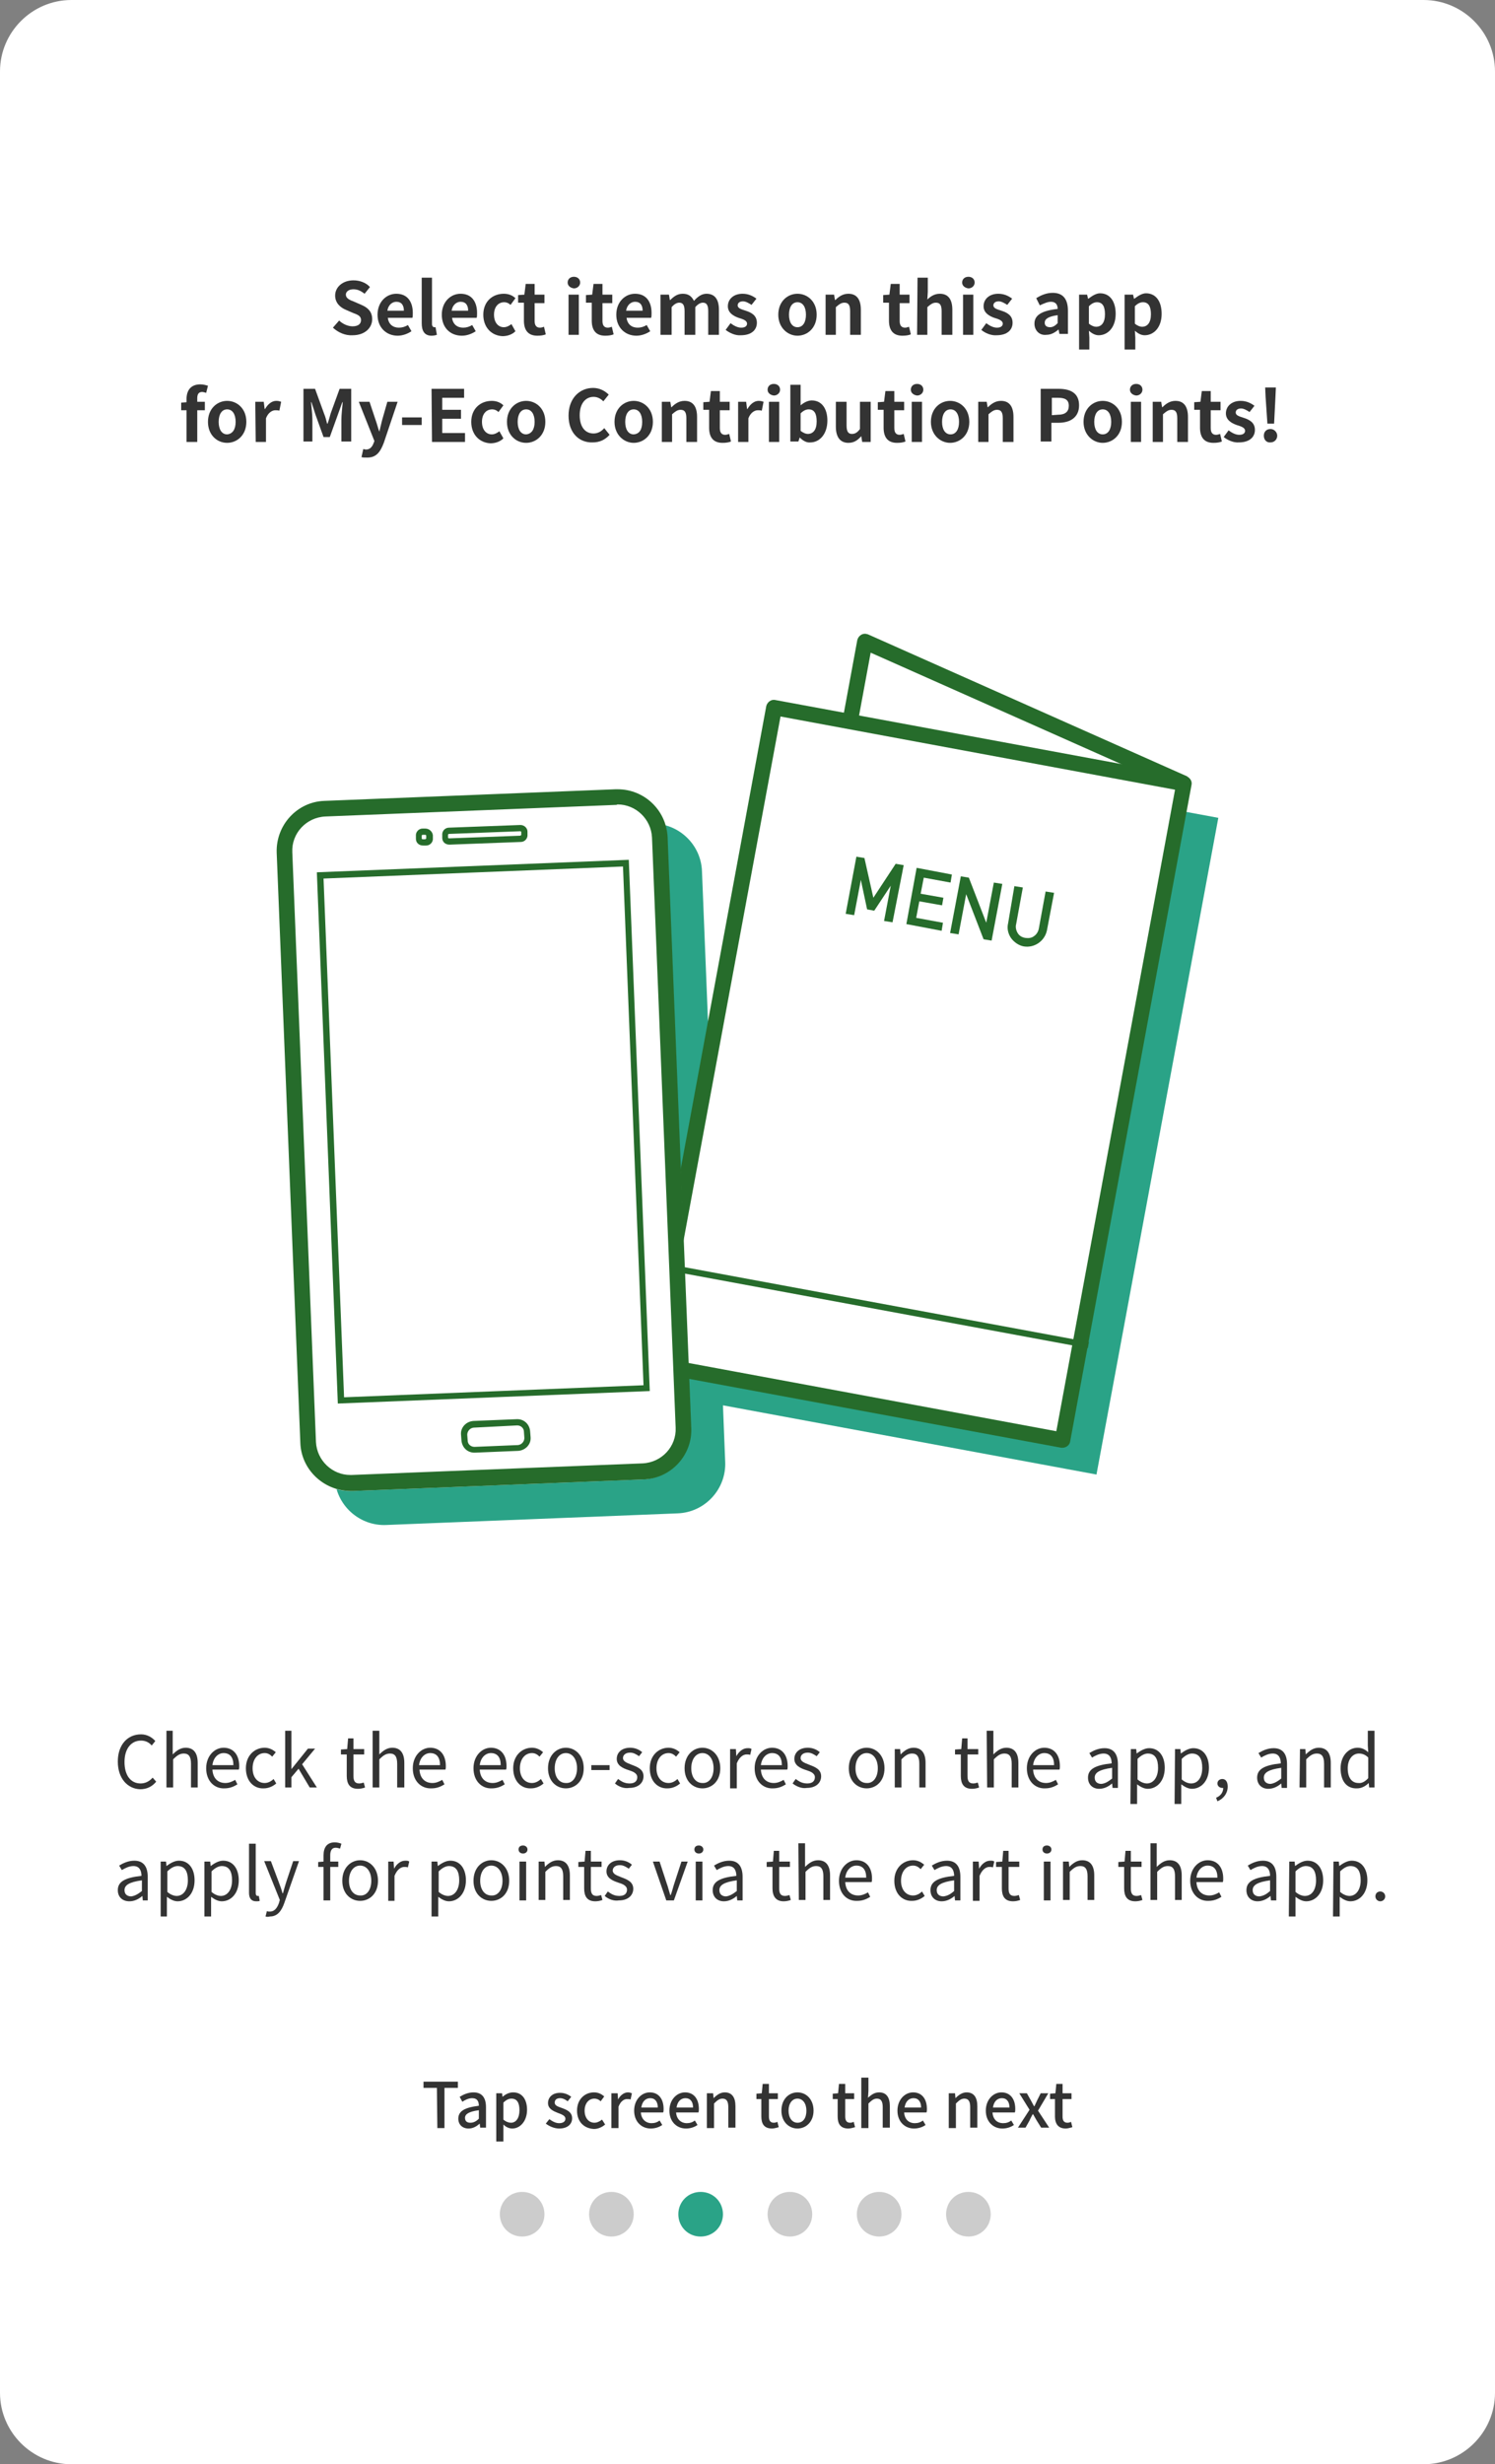<?xml version="1.0" encoding="utf-8"?>
<!-- Generator: Adobe Illustrator 27.3.1, SVG Export Plug-In . SVG Version: 6.00 Build 0)  -->
<svg version="1.1" id="レイヤー_1" xmlns="http://www.w3.org/2000/svg" xmlns:xlink="http://www.w3.org/1999/xlink" x="0px"
	 y="0px" viewBox="0 0 335 552" style="enable-background:new 0 0 335 552;" xml:space="preserve">
<rect x="0" y="0" width="335" height="552" fill="#808080" stroke="none"/>
<style type="text/css">
	.st0{fill:#FFFFFF;}
	.st1{clip-path:url(#SVGID_00000148644217548711040700000007377533257817717407_);}
	.st2{fill:#2AA387;}
	.st3{fill:#266C2B;}
	.st4{fill:#CCCCCC;}
	.st5{display:none;}
	.st6{display:inline;fill:#333333;}
	.st7{enable-background:new    ;}
	.st8{fill:#333333;}
</style>
<g id="レイヤー_1_00000103225649973007690520000014989173898420482179_">
	<g id="レイヤー_1_00000156560192825705528960000008545473282812469400_">
		<g id="step-3" transform="translate(-20 -50)">
			<path id="パス_7545" class="st0" d="M36,50h303c8.8,0,16,7.2,16,16v520c0,8.8-7.2,16-16,16H36c-8.8,0-16-7.2-16-16V66
				C20,57.2,27.2,50,36,50z"/>
			<path id="パス_7547" class="st0" d="M50,154h275v275H50V154z"/>
			<g id="グループ_349" transform="translate(82 192)">
				<g>
					<g>
						<g>
							<defs>
								<rect id="SVGID_1_" width="211" height="199.7"/>
							</defs>
							<clipPath id="SVGID_00000084491311571892558850000011827403513794273462_">
								<use xlink:href="#SVGID_1_"  style="overflow:visible;"/>
							</clipPath>
							<g id="グループ_348" style="clip-path:url(#SVGID_00000084491311571892558850000011827403513794273462_);">
								<path id="パス_399" class="st2" d="M211,41.2l-91.9-17L98.6,135.5l-3.3-82.3c-0.2-6.2-5.5-11-11.6-10.7l0,0l-65.2,2.6
									c-6.2,0.2-11,5.5-10.7,11.6l0,0L13,188.9c0.2,6.2,5.5,11,11.6,10.7l0,0l65.2-2.6c6.2-0.2,11-5.5,10.7-11.6l0,0l-0.5-12.6
									l83.7,15.5L211,41.2z"/>
								
									<rect id="長方形_3673" x="68.9" y="51.8" transform="matrix(0.182 -0.983 0.983 0.182 20.683 221.944)" class="st0" width="149.6" height="93.4"/>
								<path id="パス_400" class="st3" d="M176.1,182.3c-0.1,0-0.2,0-0.3,0l-91.9-17c-0.9-0.2-1.6-1.1-1.4-2l27.2-147.1
									c0.2-0.9,1.1-1.6,2-1.4l0,0l91.9,17c0.9,0.2,1.6,1.1,1.4,2l-27.2,147.1C177.7,181.7,176.9,182.3,176.1,182.3 M86.3,162.2
									l88.4,16.4l26.6-143.7l-88.4-16.4L86.3,162.2z"/>
								<path id="パス_401" class="st3" d="M202.6,35.1L133.1,4.2l-2.9,15.7l-3.4-0.6l3.3-17.9c0.2-0.9,1.1-1.6,2-1.4
									c0.1,0,0.3,0.1,0.4,0.1L204,31.9L202.6,35.1z"/>
								<path id="パス_402" class="st3" d="M129.9,49.9l1.8,0.3l2,8.9l5-7.6l1.8,0.3L138,64.6l-1.9-0.3l1.5-7.9l0,0l-3.7,5.6
									l-1.6-0.3l-1.4-6.6l0,0l-1.5,7.9l-1.9-0.3L129.9,49.9z"/>
								<path id="パス_403" class="st3" d="M143.4,52.4l7.9,1.5l-0.3,1.8l-6-1.1l-0.7,3.6l5.1,0.9l-0.3,1.7l-5.1-0.9l-0.7,3.7
									l6,1.1l-0.3,1.8l-7.9-1.5L143.4,52.4z"/>
								<path id="パス_404" class="st3" d="M153.3,54.3l1.8,0.3l3.9,10.1l0,0l1.7-9l1.9,0.3l-2.4,12.7l-1.8-0.3l-3.9-10.1l0,0
									l-1.7,9l-1.9-0.3L153.3,54.3z"/>
								<path id="パス_405" class="st3" d="M165.3,56.5l1.9,0.3l-1.5,8.2c-0.2,0.7,0,1.5,0.4,2.1s1,0.9,1.7,1s1.4,0,1.9-0.4
									c0.6-0.4,1-1.1,1.1-1.8l1.5-8.2l1.9,0.3l-1.6,8.4c-0.5,2.4-2.8,4-5.2,3.6c-1.1-0.2-2.1-0.9-2.8-1.8c-0.7-1-1-2.2-0.7-3.4
									L165.3,56.5z"/>
								
									<rect id="長方形_3674" x="135.3" y="104" transform="matrix(0.182 -0.983 0.983 0.182 -36.914 257.082)" class="st3" width="1.4" height="93.4"/>
								<path id="パス_406" class="st0" d="M82.1,189.4L16.9,192c-6.2,0.2-11.4-4.6-11.6-10.7L0,49c-0.2-6.2,4.6-11.4,10.7-11.6
									l0,0l65.2-2.6c6.2-0.2,11.4,4.6,11.6,10.7l0,0l5.3,132.2C93.1,183.9,88.3,189.1,82.1,189.4
									C82.1,189.3,82.1,189.3,82.1,189.4"/>
								<path id="パス_407" class="st3" d="M76.4,38.2c4.1,0,7.5,3.3,7.7,7.4l5.3,132.2c0.2,4.2-3.1,7.8-7.4,8l-65.2,2.6
									c-0.1,0-0.2,0-0.3,0c-4.1,0-7.5-3.3-7.7-7.4L3.5,48.9c-0.2-4.2,3.1-7.8,7.4-8l65.2-2.6C76.2,38.3,76.3,38.2,76.4,38.2
									 M76.4,34.8c-0.2,0-0.3,0-0.5,0l-65.2,2.6C4.6,37.6-0.2,42.8,0,49l5.3,132.2c0.2,6,5.2,10.7,11.2,10.8c0.2,0,0.3,0,0.5,0
									l65.2-2.6c6.2-0.2,11-5.5,10.7-11.6l0,0L87.6,45.5C87.3,39.5,82.4,34.8,76.4,34.8"/>
								
									<rect id="長方形_3675" x="11.4" y="52" transform="matrix(0.999 -3.988798e-02 3.988798e-02 0.999 -4.413 1.938)" class="st0" width="69.9" height="119.1"/>
								<path id="パス_408" class="st3" d="M77.6,52.1l4.6,116.2L15.1,171L10.5,54.8L77.6,52.1z M78.9,50.6L9,53.4l4.7,119
									l69.9-2.8L78.9,50.6z"/>
								<path id="パス_409" class="st0" d="M54.1,183l-9.7,0.4c-1.6,0.1-3-1.2-3-2.8l-0.1-1.4c-0.1-1.6,1.2-3,2.8-3l9.7-0.4
									c1.6-0.1,3,1.2,3,2.8l0.1,1.4C56.9,181.6,55.7,183,54.1,183L54.1,183"/>
								<path id="パス_410" class="st3" d="M53.9,177.3c0.8,0,1.5,0.6,1.5,1.4l0.1,1.4c0,0.8-0.6,1.5-1.4,1.6l-9.7,0.4h-0.1
									c-0.8,0-1.5-0.6-1.5-1.4l-0.1-1.3c0-0.8,0.6-1.5,1.4-1.6L53.9,177.3L53.9,177.3z M53.9,175.9L53.9,175.9l-9.8,0.4
									c-1.6,0.1-2.9,1.4-2.8,3l0.1,1.3c0.1,1.6,1.3,2.8,2.9,2.8h0.1l9.7-0.4c1.6-0.1,2.9-1.4,2.8-3l-0.1-1.3
									C56.7,177.1,55.5,175.9,53.9,175.9"/>
								<path id="パス_411" class="st0" d="M54.7,46.6l-15.9,0.6c-0.9,0-1.6-0.6-1.7-1.5l0,0v-0.6c0-0.9,0.6-1.6,1.5-1.7l0,0
									l15.9-0.6c0.9,0,1.6,0.7,1.7,1.5v0.6C56.3,45.8,55.6,46.5,54.7,46.6L54.7,46.6"/>
								<path id="パス_412" class="st3" d="M54.6,44.2c0.1,0,0.2,0.1,0.2,0.2V45c0,0.1,0,0.1-0.1,0.1l-0.1,0.1l-16,0.6
									c-0.1,0-0.2-0.1-0.2-0.2l0,0V45c0-0.1,0.1-0.2,0.2-0.2l0,0L54.6,44.2L54.6,44.2z M54.6,42.8L54.6,42.8l-16,0.6
									c-0.9,0-1.6,0.8-1.5,1.7v0.6c0,0.9,0.7,1.5,1.6,1.5h0.1l15.9-0.6c0.9,0,1.6-0.8,1.5-1.7v-0.6C56.2,43.5,55.5,42.8,54.6,42.8
									"/>
								<path id="パス_413" class="st0" d="M33.4,47.4h-0.6c-0.9,0-1.6-0.6-1.7-1.5l0,0v-0.6c0-0.9,0.7-1.6,1.5-1.7h0.6
									c0.9,0,1.6,0.7,1.7,1.5v0.6C35,46.6,34.3,47.4,33.4,47.4L33.4,47.4"/>
								<path id="パス_414" class="st3" d="M33.3,45c0.1,0,0.2,0.1,0.2,0.2v0.6c0,0.1,0,0.1-0.1,0.1L33.3,46h-0.6
									c-0.1,0-0.2-0.1-0.2-0.2v-0.6c0-0.1,0.1-0.2,0.2-0.2l0,0H33.3L33.3,45z M33.3,43.6L33.3,43.6h-0.6c-0.9,0-1.6,0.8-1.5,1.7
									l0,0v0.6c0,0.9,0.7,1.5,1.6,1.5h0.1h0.6c0.9,0,1.6-0.8,1.5-1.7l0,0v-0.6C34.9,44.3,34.2,43.6,33.3,43.6"/>
							</g>
						</g>
					</g>
				</g>
			</g>
			<path id="パス_7552" class="st4" d="M137,541c2.8,0,5,2.2,5,5s-2.2,5-5,5s-5-2.2-5-5S134.2,541,137,541z"/>
			<path id="パス_7553" class="st4" d="M157,541c2.8,0,5,2.2,5,5s-2.2,5-5,5s-5-2.2-5-5S154.2,541,157,541z"/>
			<path id="パス_7548" class="st2" d="M177,541c2.8,0,5,2.2,5,5s-2.2,5-5,5s-5-2.2-5-5S174.2,541,177,541z"/>
			<path id="パス_7549" class="st4" d="M197,541c2.8,0,5,2.2,5,5s-2.2,5-5,5s-5-2.2-5-5S194.2,541,197,541z"/>
			<path id="パス_7550" class="st4" d="M217,541c2.8,0,5,2.2,5,5s-2.2,5-5,5s-5-2.2-5-5S214.2,541,217,541z"/>
			<path id="パス_7551" class="st4" d="M237,541c2.8,0,5,2.2,5,5s-2.2,5-5,5s-5-2.2-5-5S234.2,541,237,541z"/>
		</g>
	</g>
	<g id="日本語" class="st5">
		<path id="パス_7566" class="st6" d="M66.3,65.6c-0.1-0.4-0.3-0.8-0.5-1.2h4c-0.2,0.4-0.4,0.9-0.6,1.2H66.3z M72.6,68.2
			c-0.4-0.1-0.8-0.3-1.1-0.4c0,0.8-0.1,0.9-0.4,0.9h-0.8c-0.3,0-0.3,0-0.3-0.4v-1h2.7L72.6,68.2L72.6,68.2z M63.2,67.3h2.2
			c-0.1,1.1-0.5,1.7-2.2,2V67.3z M69.3,73.4h-2.9V72h2.9V73.4z M74.8,64.4v-1.7h-6.1v-1.2h-1.9v1.2h-6v1.7h2.9
			c0.2,0.4,0.4,0.8,0.5,1.2h-2.8v10.7h1.8v-6.8c0.3,0.3,0.5,0.7,0.7,1.1c2.4-0.6,3-1.6,3.2-3.4h1.3v1c0,1.3,0.3,1.7,1.7,1.7h1.3
			c0.5,0.1,1-0.2,1.3-0.6v4.9c0,0.2-0.1,0.3-0.4,0.3c-0.2,0-0.7,0-1.2,0v-4h-6.3v5h1.7v-0.9h3.9c0.2,0.5,0.4,1.1,0.5,1.6
			c0.9,0.1,1.9,0,2.8-0.3c0.6-0.3,0.8-0.8,0.8-1.8v-8.7h-3.2c0.2-0.4,0.4-0.8,0.7-1.2h2.8L74.8,64.4L74.8,64.4z M87.4,66.1h-5.6
			v-2.2h5.6V66.1z M89.4,62.1H80v5.8h9.4V62.1z M82,71v2.8h-2.4V71H82z M77.8,76.4h1.8v-0.8H82v0.7h1.9v-7.1h-6.1V76.4z M87.1,73.8
			V71h2.5v2.8H87.1z M85.2,69.2v7.2H87v-0.8h2.5v0.7h1.9v-7.1C91.4,69.2,85.2,69.2,85.2,69.2z M101.2,62.2L99.1,62
			c0,0.6-0.1,1.2-0.3,1.8H98c-0.9,0-1.9-0.1-2.8-0.2v1.9c0.9,0.1,2,0.1,2.7,0.1h0.2c-0.9,1.7-2.1,3.2-3.5,4.4l1.7,1.3
			c0.5-0.6,1-1.2,1.5-1.8c0.7-0.7,1.6-1,2.5-1.1c0.4,0,0.9,0.2,1.1,0.5c-1.8,0.9-3.7,2.2-3.7,4.3c0,2.1,1.9,2.7,4.4,2.7
			c1.5,0,3-0.1,4.5-0.3l0.1-2.1c-1.5,0.3-3,0.4-4.5,0.4c-1.6,0-2.3-0.2-2.3-1.1c0-0.8,0.6-1.4,1.8-2.1c0,0.7,0,1.5-0.1,2h1.9
			c0-0.7,0-1.9-0.1-2.8c1-0.4,1.9-0.8,2.6-1.1c0.5-0.2,1.4-0.5,1.9-0.7l-0.8-1.9c-0.6,0.3-1.2,0.6-1.8,0.8c-0.7,0.3-1.3,0.6-2.2,0.9
			c-0.4-0.8-1.2-1.3-2.1-1.2c-0.6,0-1.2,0.1-1.8,0.3c0.3-0.5,0.7-1.1,0.9-1.6c1.7,0,3.5-0.2,5.2-0.4v-1.9c-1.5,0.2-3,0.4-4.5,0.5
			C101,63.2,101.1,62.7,101.2,62.2z M123.3,63.8h-2.8v1.6c0,1.3,0.4,1.6,1.8,1.6h1.7c1,0,1.4-0.3,1.6-1.4c-0.5-0.1-0.9-0.2-1.3-0.5
			c-0.1,0.5-0.1,0.6-0.4,0.6h-1.3c-0.4,0-0.5-0.1-0.5-0.4V65h2.9v-3.1h-4.7v1.2h3.1L123.3,63.8L123.3,63.8z M118,63.8h-2.8v1.6
			c0,1.3,0.4,1.6,1.8,1.6h1.7c1,0,1.4-0.3,1.6-1.4c-0.5-0.1-0.9-0.2-1.3-0.5c-0.1,0.5-0.1,0.6-0.4,0.6h-1.2c-0.4,0-0.5-0.1-0.5-0.4
			V65h2.8v-3.1H115v1.2h3V63.8z M114.5,64.5c-0.6-1-1.4-1.9-2.2-2.6l-1.5,1c0.8,0.8,1.6,1.7,2.1,2.7L114.5,64.5z M119.2,69.4h1.9
			v1.1h-1.9V69.4z M118.3,71.8h3.7l-1.2,0.7c1,0.5,1.9,1.1,2.8,1.7l1.9-0.7c-1-0.7-2-1.2-3.1-1.7h3.1v-1.4h-2.7v-1.1h2.2V68h-2.2
			v-0.8H121V68h-1.9v-0.8h-1.8V68h-2.1v1.4h2.1v1.1h-2.6v1.4h3c-0.9,0.6-1.8,1-2.8,1.3c0.5,0.3,0.9,0.7,1.3,1.1
			c-0.9-0.2-1.6-0.7-2.1-1.4v-5.1h-3.4v1.7h1.6V73c-0.6,0.5-1.2,1-1.9,1.5l0.9,1.8c0.8-0.7,1.4-1.3,2-2c1,1.2,2.3,1.7,4.2,1.8
			c2,0.1,5.5,0.1,7.6,0c0.1-0.6,0.3-1.2,0.6-1.8c-2.7,0.2-5.4,0.2-8.1,0.1c-0.4,0-0.9-0.1-1.3-0.2c1.2-0.5,2.3-1.1,3.2-1.9
			L118.3,71.8z M136.3,63.1l-2.3-0.9c-0.3,0.7-0.6,1.2-0.8,1.6c-2,3.7-3.7,7.4-5.3,11.2l2.3,0.8c0.3-1.2,0.7-2.4,1.2-3.6
			c0.6-1.3,1.5-2.4,2.6-2.4c0.5,0,0.9,0.3,0.9,0.8v0.1c0,0.7,0,2,0.1,2.8c0.1,1.3,1.2,2.3,2.5,2.2c0.1,0,0.1,0,0.2,0
			c2.4,0,3.9-1.8,4.8-4.6l-1.7-1.4c-0.5,2-1.3,3.8-2.7,3.8c-0.5,0.1-1-0.3-1-0.8c0,0,0,0,0-0.1c-0.1-0.7,0-2-0.1-2.7
			c0.1-1-0.7-2-1.7-2.1c-0.1,0-0.2,0-0.3,0c-0.6,0-1.3,0.2-1.8,0.5c0.8-1.4,1.9-3.5,2.7-4.6C135.9,63.6,136.1,63.3,136.3,63.1
			L136.3,63.1z M144.1,64l0.2,2.2c1.9-0.4,5.1-0.8,6.6-0.9c-1.5,1.2-2.4,3-2.4,4.9c0,3.5,3.2,5.3,6.5,5.5l0.8-2.2
			c-2.7-0.1-5.2-1.1-5.2-3.7c0.1-2.1,1.4-3.9,3.4-4.5c1-0.2,2.1-0.2,3.1-0.2v-2c-1.1,0-2.9,0.1-4.5,0.3c-2.9,0.2-5.6,0.5-6.9,0.6
			C145.4,64,144.8,64,144.1,64L144.1,64z M154.9,66.7l-1.2,0.5c0.5,0.7,0.9,1.4,1.2,2.2l1.2-0.5C155.8,68.1,155.4,67.4,154.9,66.7z
			 M156.7,65.9l-1.2,0.5c0.5,0.7,0.9,1.4,1.3,2.2L158,68C157.6,67.3,157.2,66.6,156.7,65.9z M173.2,64.2l-1.3-1
			c-0.5,0.1-1.1,0.2-1.6,0.2h-5.6c-0.6,0-1.3,0-1.9-0.1v2.3c0.3,0,1.2-0.1,1.9-0.1h5.4c-0.5,1.4-1.4,2.8-2.4,3.9
			c-1.8,2-4.1,3.6-6.6,4.6l1.6,1.7c2.3-1.1,4.3-2.6,6-4.5c1.5,1.4,2.8,2.9,4,4.5l1.8-1.6c-1.4-1.6-2.9-3.2-4.5-4.6
			c1-1.4,1.8-2.8,2.5-4.4C172.8,64.8,173,64.5,173.2,64.2z M185.7,62.3l-2.3-0.7c-0.2,0.6-0.4,1.1-0.7,1.7c-1.2,2.2-3,4-5.1,5.3
			l1.7,1.3c1.6-1.2,3-2.6,4.2-4.1h4.6c-0.4,1.3-1,2.5-1.8,3.5c-1-0.7-2-1.3-2.9-1.8L182,69c0.8,0.5,1.9,1.2,2.9,2
			c-1.6,1.6-3.7,2.8-5.9,3.5l1.9,1.6c2.2-0.8,4.1-2.1,5.7-3.8c0.7,0.5,1.2,1,1.7,1.4l1.5-1.8c-0.5-0.4-1.1-0.8-1.8-1.3
			c1-1.4,1.8-3,2.4-4.6c0.1-0.4,0.3-0.8,0.5-1.1l-1.6-1c-0.5,0.1-0.9,0.2-1.4,0.2h-3.2C185.1,63.4,185.4,62.9,185.7,62.3z
			 M197.3,62.8l-1.5,1.6c1.4,1,2.8,2.2,4,3.5l1.6-1.7C200.2,65,198.8,63.9,197.3,62.8z M195.3,73.5l1.3,2.1c2.1-0.4,4.1-1.1,5.9-2.3
			c2.4-1.4,4.5-3.5,5.9-5.9l-1.2-2.3c-1.3,2.6-3.3,4.8-5.8,6.2C199.5,72.5,197.5,73.2,195.3,73.5z M222.6,63.3
			c0-0.5,0.4-0.9,0.9-0.9s0.9,0.4,0.9,0.9s-0.4,0.9-0.9,0.9S222.6,63.8,222.6,63.3z M221.6,63.3c0,0.1,0,0.2,0,0.3
			c-0.3,0-0.6,0.1-0.9,0.1h-7.4c-0.6,0-1.3-0.1-1.9-0.1v2.3c0.4,0,1.2-0.1,1.9-0.1h7.4c-0.2,1.6-0.9,3.2-1.9,4.5
			c-1.6,2-3.8,3.3-6.3,3.8l1.7,1.9c2.6-0.8,4.8-2.3,6.4-4.4c1.2-1.8,2-3.7,2.4-5.8c0-0.1,0.1-0.3,0.1-0.5c0.1,0,0.1,0,0.2,0
			c1,0,1.9-0.9,1.9-1.9c0-1.1-0.8-1.9-1.9-1.9C222.5,61.4,221.6,62.2,221.6,63.3z M238.9,62.1l-1.3,0.5c0.5,0.7,0.9,1.5,1.3,2.2
			l1.3-0.5C239.8,63.5,239.4,62.8,238.9,62.1z M240.8,61.3l-1.3,0.5c0.5,0.7,0.9,1.4,1.3,2.2l1.3-0.6
			C241.7,62.8,241.3,62,240.8,61.3z M233.6,62.8l-2.5-0.5c0,0.6-0.2,1.1-0.3,1.6c-0.2,0.8-0.5,1.5-0.9,2.2c-0.7,1.2-1.7,2.4-2.8,3.3
			l2,1.2c1-1,1.9-2.1,2.6-3.4h3.4c0,2.6-1.2,5-3.3,6.6c-0.5,0.4-1,0.7-1.5,0.9l2.2,1.4c2.9-1.8,4.6-4.7,4.8-8.9h2.2
			c0.4,0,1.1,0,1.7,0.1v-2.2c-0.6,0.1-1.1,0.1-1.7,0.1h-6.9c0.2-0.4,0.3-0.8,0.4-1.2C233.2,63.8,233.4,63.2,233.6,62.8L233.6,62.8z
			 M251.4,65.5l-1.9,0.6c0.5,1.2,1,2.3,1.3,3.6l1.9-0.7C252.5,68.3,251.7,66.2,251.4,65.5z M257.3,66.7l-2.2-0.7
			c-0.2,2-0.9,3.9-2,5.5c-1.4,1.6-3.2,2.8-5.3,3.3l1.7,1.7c2.1-0.8,4-2.2,5.4-4c1-1.4,1.8-3,2.2-4.7
			C257.1,67.5,257.2,67.2,257.3,66.7L257.3,66.7z M247.7,66.3l-1.9,0.7c0.6,1.2,1,2.4,1.5,3.7l2-0.7
			C248.9,69.1,248.1,67.2,247.7,66.3L247.7,66.3z M265.2,73.5c0,0.7-0.1,1.5-0.2,2.2h2.5c-0.1-0.7-0.1-1.8-0.1-2.2V69
			c2,0.7,3.9,1.5,5.8,2.4l0.9-2.2c-2.2-1-4.4-1.8-6.7-2.5v-2.4c0-0.6,0.1-1.3,0.1-1.9H265c0.1,0.6,0.2,1.3,0.2,1.9V73.5z"/>
		<path id="パス_7546" class="st6" d="M42.8,397.3l-0.8-0.6c-0.4,0.1-0.8,0.1-1.2,0.1h-6.2c-0.5,0-1.4-0.1-1.6-0.1v1.5
			c0.2,0,1.1-0.1,1.6-0.1h6.2c-0.6,1.6-1.5,3.1-2.7,4.4c-1.8,2.1-4.1,3.7-6.6,4.8l1,1.1c2.4-1.1,4.5-2.7,6.2-4.7
			c1.6,1.5,3.1,3,4.4,4.8l1.1-1c-1.4-1.7-3-3.3-4.7-4.8c1.1-1.4,2-3,2.7-4.7C42.5,397.8,42.6,397.5,42.8,397.3z M49.6,397v1.4
			c0.4,0,1.2,0,1.8,0H59v7.6h-7.9c-0.6,0-1.2,0-1.8-0.1v1.5c0.4,0,1.2-0.1,1.8-0.1H59c0,0.4,0,0.7,0,0.9h1.4c0-0.3-0.1-1-0.1-1.6
			v-8.3c0-0.4,0-0.9,0-1.2c-0.3,0-0.8,0-1.2,0h-7.9C50.7,397.1,50.1,397.1,49.6,397L49.6,397z M78.5,397.2l-0.8-0.8
			c-0.4,0.1-0.7,0.1-1.1,0.1h-9.2c-0.6,0-1.2-0.1-1.8-0.1v1.4c0.6-0.1,1.2-0.1,1.8-0.1h9.1c-0.9,1.5-2.1,2.7-3.5,3.6l1.1,0.8
			c1.6-1.2,3-2.7,4-4.4C78.2,397.6,78.4,397.3,78.5,397.2L78.5,397.2z M72.1,399.3h-1.4c0,0.4,0.1,0.8,0.1,1.2
			c0,2.7-0.4,4.9-2.8,6.5c-0.4,0.3-0.9,0.6-1.4,0.7l1.2,1C71.7,406.6,72.1,403.6,72.1,399.3z M87.8,395.3l-1.3-0.1
			c0,0.7-0.2,1.4-0.4,2c-0.4,0-0.7,0-1.1,0c-0.9,0-1.8-0.1-2.7-0.2v1.2c0.9,0.1,1.9,0.1,2.6,0.1h0.7c-0.9,1.8-2.2,3.5-3.7,4.9
			L83,404c0.5-0.6,0.9-1.1,1.5-1.7c0.7-0.7,1.7-1.1,2.8-1.2c0.7-0.1,1.3,0.3,1.5,1c-1.9,1-3.8,2.2-3.8,4c0,2,1.8,2.4,4.1,2.4
			c1.5,0,2.9-0.1,4.4-0.3v-1.3c-1.4,0.2-2.9,0.4-4.4,0.4c-1.6,0-2.9-0.2-2.9-1.4c0-1.1,1-1.9,2.5-2.7c0,0.8,0,1.9,0,2.5h1.2
			c0-0.8,0-2.1,0-3.1c1.2-0.6,2.4-1,3.2-1.4c0.5-0.2,0.9-0.4,1.4-0.5l-0.5-1.2c-0.4,0.2-0.8,0.4-1.3,0.6c-0.8,0.4-1.8,0.8-2.9,1.3
			c-0.3-0.9-1.2-1.5-2.1-1.4c-0.8,0-1.5,0.2-2.2,0.6c0.6-0.8,1.1-1.6,1.4-2.5c1.8,0,3.6-0.2,5.3-0.4v-1.2c-1.6,0.3-3.2,0.4-4.9,0.5
			C87.5,396.6,87.6,396,87.8,395.3z M109.4,405.2c-1.7,1.7-5.3,2.7-9.2,3.1c0.2,0.3,0.4,0.6,0.6,1c4-0.5,7.7-1.6,9.6-3.6
			L109.4,405.2z M107.3,403.4c-1.9,1.2-4,2-6.2,2.4c0.3,0.3,0.5,0.5,0.7,0.8c2.3-0.4,4.5-1.4,6.5-2.7L107.3,403.4z M105.7,401.6
			c-1.4,0.9-2.9,1.5-4.4,1.9c0.3,0.2,0.5,0.5,0.7,0.7c1.7-0.4,3.3-1.2,4.7-2.1L105.7,401.6z M112.3,400.8v-1h-8.2
			c0.3-0.5,0.5-1,0.7-1.5c1.6-0.1,3.3-0.1,4.9-0.2c0.4,0.3,0.8,0.7,1.1,1.1l1-0.7c-1.2-1.3-2.6-2.4-4.1-3.3l-0.9,0.6
			c0.6,0.4,1.2,0.8,1.8,1.3c-2.1,0.1-4.1,0.1-6,0.1c0.6-0.7,1.2-1.6,1.7-2.3l-1.3-0.4c-0.5,1-1.1,1.9-1.7,2.7h-2.7l0.1,1.1
			c1.3,0,2.9-0.1,4.7-0.1c-0.2,0.5-0.5,1-0.8,1.4h-4.7v1h3.9c-1.2,1.4-2.7,2.5-4.5,3.2c0.3,0.3,0.6,0.6,0.9,0.9c2-0.9,3.7-2.3,5-4.1
			h3.5c1.3,1.7,3,3.1,4.9,4c0.2-0.3,0.5-0.7,0.8-0.9c-1.7-0.7-3.2-1.7-4.4-3.1h4.3C112.3,400.6,112.3,400.8,112.3,400.8z
			 M121.5,399.3v-1.8h3.6c-0.7,0.7-1.5,1.3-2.3,1.8H121.5z M128.8,400.4v-1h-4.2c1.3-1,2.5-2.2,3.5-3.4l-1-0.5
			c-0.6,0.7-1.2,1.3-1.8,1.9v-0.8h-3.8v-1.9h-1.2v1.9h-4.1v1h4v1.8h-5.3v1h6.3c-0.6,0.4-1.2,0.8-1.9,1.1l-0.5-0.1l-0.1,0.4
			c-1.4,0.7-2.9,1.4-4.4,1.9c0.3,0.3,0.5,0.6,0.8,0.9c1.1-0.4,2.3-0.9,3.4-1.5c-0.3,1.1-0.6,2.2-0.8,2.9l1.2,0.2
			c0.1-0.2,0.1-0.5,0.2-0.8h6.6c-0.3,1.6-0.6,2.4-0.9,2.6c-0.1,0.1-0.3,0.1-0.7,0.1c-0.4,0-1.4,0-2.4-0.1c0.2,0.3,0.3,0.7,0.4,1.1
			c1,0.1,1.9,0.1,2.4,0c0.4,0,0.9-0.1,1.2-0.4c0.5-0.5,0.9-1.5,1.2-3.9c0-0.2,0.1-0.5,0.1-0.5h-7.6c0.1-0.4,0.2-0.8,0.3-1.2
			c2.5-0.1,4.9-0.5,7.4-1.1l-0.8-0.8c-2.1,0.5-4.2,0.8-6.3,1c1.1-0.6,2.2-1.3,3.2-2h5.6L128.8,400.4L128.8,400.4z M138.1,397.2v1.3
			c2.2,0.2,4.4,0.2,6.6,0v-1.3C142.5,397.5,140.3,397.5,138.1,397.2z M138.7,403.7l-1.2-0.1c-0.2,0.6-0.3,1.3-0.3,1.9
			c0,1.5,1.2,2.4,3.9,2.4c1.3,0,2.7-0.1,4-0.3v-1.3c-1.3,0.3-2.6,0.4-4,0.4c-2.2,0-2.7-0.7-2.7-1.4
			C138.5,404.7,138.6,404.2,138.7,403.7L138.7,403.7z M135,396l-1.4-0.1c0,0.4,0,0.8-0.1,1.1c-0.4,2.1-0.6,4.3-0.7,6.4
			c0,1.7,0.2,3.5,0.6,5.1l1.2-0.1c0-0.2,0-0.4,0-0.6s0-0.5,0.1-0.7c0.3-1.2,0.7-2.4,1.1-3.6l-0.7-0.5c-0.3,0.7-0.7,1.6-0.9,2.3
			c-0.1-0.7-0.1-1.5-0.1-2.2c0.1-2.1,0.4-4.1,0.8-6.1C134.8,396.8,135,396.2,135,396L135,396z M153,395.5h-1.6
			c0.1,0.5,0.1,1.1,0.1,1.6c0,1.7-0.2,5.7-0.2,8.1c0,2.6,1.6,3.6,3.9,3.6c2.7,0,5.2-1.3,6.7-3.5l-0.9-1.1c-1.2,2-3.4,3.3-5.7,3.3
			c-1.5,0-2.6-0.6-2.6-2.4c0-2.4,0.1-6.2,0.2-8C152.9,396.6,153,396.1,153,395.5L153,395.5z M165.3,397.4l0.1,1.4
			c1.7-0.4,5.8-0.8,7.5-0.9c-1.8,1.2-3,3.2-3,5.4c0,3.6,3.4,5.2,6.3,5.3l0.5-1.3c-2.6-0.1-5.5-1.1-5.5-4.2c0.1-2.3,1.5-4.3,3.7-5.1
			c1-0.2,2.1-0.3,3.1-0.3v-1.3c-1.1,0-2.6,0.1-4.3,0.3c-2.9,0.2-6,0.5-7,0.7C166.4,397.3,165.9,397.4,165.3,397.4L165.3,397.4z
			 M195.7,400.9v-1.1h-8c0.3-0.5,0.5-1,0.7-1.6l-0.7-0.2c0.5-0.2,1.1-0.3,1.6-0.5c1.5,0.5,2.9,1.1,4.3,1.8l0.9-0.9
			c-1.2-0.6-2.4-1.1-3.7-1.5c1.1-0.5,2.2-1.1,3.2-1.8l-1-0.7c-1.1,0.8-2.4,1.4-3.7,1.9c-1.8-0.6-3.6-1.2-5.2-1.6l-0.8,0.7
			c1.4,0.4,3,0.9,4.5,1.4c-1.8,0.6-3.6,1-5.5,1.3c0.3,0.3,0.6,0.6,0.8,1c1.3-0.3,2.7-0.6,4-1c-0.2,0.5-0.4,1.1-0.7,1.6h-4.7v1.1h4.1
			c-1.1,1.7-2.7,3.1-4.4,4c0.3,0.3,0.6,0.6,0.8,0.9c0.8-0.5,1.6-1,2.3-1.6v4.1h1.2V404h3.2v5.3h1.2V404h3.4v2.9
			c0,0.2-0.1,0.3-0.3,0.3s-1,0-1.9,0c0.2,0.3,0.3,0.7,0.4,1c0.8,0.1,1.6,0,2.4-0.2c0.5-0.2,0.6-0.5,0.6-1.1v-4h-4.6v-1.6h-1.2v1.6
			h-3c0.5-0.6,1-1.3,1.4-2L195.7,400.9z M211.2,396.1v1.1h-3.3c0-0.4,0.1-0.7,0.1-1.1H211.2z M207.5,399.1c0.1-0.4,0.1-0.7,0.2-1.1
			h3.4c0,0.4,0,0.8-0.1,1.1H207.5z M211,400c0,0.4-0.1,0.8-0.3,1.2c-0.1,0.2-0.3,0.2-0.5,0.2c-0.5,0-1,0-1.4-0.1
			c0.2,0.3,0.2,0.6,0.3,0.9c0.6,0,1.1,0,1.7,0c0.4,0,0.7-0.2,0.9-0.4c0.4-0.5,0.6-2,0.7-6.2c0-0.2,0-0.5,0-0.5h-5.5
			c-0.1,3.1-0.3,5.4-2.1,6.7c0.3,0.2,0.5,0.5,0.7,0.8c0.9-0.7,1.6-1.6,1.9-2.7h3.6L211,400L211,400z M199.4,400
			c0,1.2,0.3,1.7,1.6,1.7h2.7c0.4,0,0.9,0,1.3-0.1c0-0.3-0.1-0.7-0.1-1c-0.4,0.1-0.8,0.1-1.2,0.1H201c-0.4,0-0.5-0.2-0.5-0.7v-2.7
			h5.3v-1h-3.2v-1.7h-1.1v1.7h-3.3v1h1.2V400z M206.1,407.8v-1.4h4.7v-1h-4.7V404h5.5v-1h-12v1h5.4v1.4h-4.7v1h4.7v1.4h-6.4v1h14.1
			v-1H206.1z M228.8,402.4c0.1-3.2-2.5-5.8-5.7-5.9c-0.1,0-0.3,0-0.4,0c-3.7-0.1-6.8,2.8-7,6.5c0,2.6,1.4,4.3,2.8,4.3
			c1.5,0,2.8-1.7,3.7-5c0.4-1.5,0.8-3.1,1-4.6c2.5,0.1,4.4,2.2,4.3,4.6l0,0c0,2.4-1.7,4.4-4.1,4.8c-0.5,0.1-0.9,0.2-1.4,0.2l0.8,1.2
			C226.6,408,228.8,405.8,228.8,402.4z M217,402.9c0.2-2.7,2.3-4.9,5-5.2c-0.2,1.5-0.5,2.9-0.9,4.3c-0.8,2.7-1.7,3.8-2.4,3.8
			C217.9,405.8,217,404.9,217,402.9L217,402.9z M241.1,404.5v2h-3.9v-2H241.1z M242.2,407.5v-3.9h-6v4.9h1.1v-1H242.2z M237.4,398.9
			c-0.2-0.6-0.4-1.1-0.8-1.7h5c-0.2,0.6-0.5,1.1-0.8,1.7H237.4z M246,397.2v-1.1h-6.3v-1.5h-1.2v1.5h-6.2v1.1h3.1
			c0.3,0.5,0.5,1.1,0.8,1.7h-3.1v10.3h1.1v-9.3h2.9c-0.2,1.5-0.7,2.2-2.8,2.6c0.2,0.2,0.4,0.5,0.6,0.8c2.3-0.6,3.1-1.6,3.2-3.5h1.9
			v1.6c0,1,0.3,1.2,1.4,1.2h1.6c0.8,0,1.1-0.3,1.2-1.6c-0.3-0.1-0.6-0.2-0.9-0.4c0,0.9-0.1,1.1-0.5,1.1h-1.4c-0.4,0-0.5,0-0.5-0.4
			v-1.6h3.3v7.8c0,0.3-0.1,0.3-0.4,0.3c-0.3,0-1.2,0-2.3,0c0.2,0.4,0.3,0.8,0.4,1.2c0.9,0.1,1.8,0,2.7-0.2c0.5-0.2,0.7-0.6,0.7-1.3
			v-8.8h-3.4c0.3-0.5,0.6-1.1,0.9-1.7L246,397.2z M259.1,399.5h-6.4v-3h6.4V399.5z M260.3,395.3h-8.7v5.3h8.7V395.3z M253.8,403.4
			v3.8h-3.3v-3.8H253.8z M249.3,409.2h1.1v-0.9h3.3v0.7h1.2v-6.8h-5.6V409.2z M257.8,407.2v-3.8h3.6v3.8H257.8z M256.7,402.3v7h1.2
			v-0.9h3.6v0.8h1.2v-6.8h-6L256.7,402.3L256.7,402.3z M272.1,395.3l-1.3-0.1c0,0.7-0.2,1.4-0.4,2c-0.4,0-0.7,0-1.1,0
			c-0.9,0-1.8-0.1-2.7-0.2v1.2c0.9,0.1,1.9,0.1,2.6,0.1h0.7c-0.9,1.8-2.2,3.5-3.7,4.9l1.1,0.8c0.5-0.6,0.9-1.1,1.5-1.7
			c0.7-0.7,1.7-1.1,2.8-1.2c0.7-0.1,1.3,0.3,1.5,1c-1.9,1-3.8,2.2-3.8,4c0,2,1.8,2.4,4.1,2.4c1.5,0,2.9-0.1,4.4-0.3v-1.3
			c-1.4,0.2-2.9,0.4-4.4,0.4c-1.6,0-2.9-0.2-2.9-1.4c0-1.1,1-1.9,2.5-2.7c0,0.8,0,1.9,0,2.5h1.2c0-0.8,0-2.1,0-3.1
			c1.2-0.6,2.4-1,3.2-1.4c0.5-0.2,0.9-0.4,1.4-0.5l-0.5-1.2c-0.4,0.2-0.8,0.4-1.3,0.6c-0.8,0.4-1.8,0.8-2.9,1.3
			c-0.3-0.9-1.2-1.5-2.1-1.4c-0.8,0-1.5,0.2-2.2,0.6c0.6-0.8,1.1-1.6,1.4-2.5c1.8,0,3.6-0.2,5.3-0.4v-1.2c-1.6,0.3-3.2,0.4-4.9,0.5
			C271.8,396.6,272,396,272.1,395.3z M38.1,419.4h-1.5c0.1,0.4,0.1,0.9,0.1,1.3c0,0.6,0,1.1-0.1,1.6h-2.8c-0.6,0-1.2,0-1.8-0.1v1.4
			c0.6-0.1,1.2-0.1,1.8-0.1h2.7c-0.2,2.6-1.3,5-3.2,6.7c-0.5,0.5-1,0.9-1.6,1.2l1.2,0.9c2.7-1.8,4.3-4.3,4.9-8.9h4.5
			c0,1.7-0.2,5.6-0.8,6.9c-0.2,0.4-0.5,0.6-0.9,0.5c-0.8,0-1.6-0.1-2.4-0.2l0.2,1.3c0.8,0,1.8,0.1,2.6,0.1c0.7,0.1,1.4-0.3,1.7-1
			c0.7-1.5,0.9-6.2,1-7.7c0-0.3,0-0.5,0.1-0.8l-0.9-0.4c-0.3,0.1-0.7,0.1-1,0.1H38c0-0.5,0.1-1.1,0.1-1.6
			C38,420.3,38.1,419.8,38.1,419.4z M48.4,425.1v1.6c0.5,0,1.3-0.1,2.2-0.1h8.8c0.7,0,1.4,0.1,1.7,0.1v-1.6c-0.4,0-0.9,0.1-1.7,0.1
			h-8.8C49.8,425.2,48.9,425.1,48.4,425.1L48.4,425.1z M69,430.6c0,0.6,0,1.3-0.1,1.9h1.6c-0.1-0.5-0.1-1.4-0.1-1.9s0-2.9,0-5.3
			c2.2,0.7,4.3,1.5,6.3,2.6l0.5-1.4c-2.2-1-4.5-1.9-6.8-2.6v-2.6c0-0.5,0.1-1.2,0.1-1.7h-1.6c0.1,0.6,0.1,1.1,0.1,1.7V430.6z
			 M87.7,421.2v1.3c2.2,0.2,4.4,0.2,6.6,0v-1.3C92.1,421.5,89.9,421.5,87.7,421.2z M88.3,427.7l-1.2-0.1c-0.2,0.6-0.3,1.3-0.3,1.9
			c0,1.5,1.2,2.4,3.9,2.4c1.3,0,2.7-0.1,4-0.3v-1.3c-1.3,0.3-2.6,0.4-4,0.4c-2.2,0-2.7-0.7-2.7-1.4
			C88.1,428.7,88.2,428.2,88.3,427.7L88.3,427.7z M84.6,420l-1.4-0.1c0,0.4,0,0.8-0.1,1.1c-0.4,2.1-0.6,4.3-0.7,6.4
			c0,1.7,0.2,3.5,0.6,5.1l1.2-0.1c0-0.2,0-0.4,0-0.6s0-0.5,0.1-0.7c0.3-1.2,0.7-2.4,1.1-3.6l-0.7-0.5c-0.3,0.7-0.7,1.6-0.9,2.3
			c-0.1-0.7-0.1-1.5-0.1-2.2c0.1-2.1,0.4-4.1,0.8-6.1C84.4,420.8,84.6,420.2,84.6,420L84.6,420z M100.9,419.6v1.2h3.9
			c0,0.6,0.1,1.3,0.2,2l-0.7-0.1c-1,4.5-2.9,7.7-6.5,9.5c0.4,0.3,0.7,0.6,1.1,0.9c3.2-1.9,5.2-4.8,6.4-8.9c0.8,3.7,3.1,6.9,6.4,8.9
			c0.3-0.4,0.6-0.7,1-1c-6.3-3.7-6.6-9.8-6.6-12.6h-5.2C100.9,419.5,100.9,419.6,100.9,419.6z M118.7,420.5c0,0.2,0,0.8-0.1,1.5
			c-0.8,0.1-1.8,0.2-2.3,0.3c-0.4,0-0.7,0-1,0l0.1,1.3c1-0.1,2.4-0.3,3.1-0.4c0,0.5-0.1,1.1-0.1,1.6c-0.8,1.2-2.7,3.7-3.6,4.9
			l0.8,1.1c0.8-1.1,1.8-2.6,2.6-3.8c0,0.3,0,0.5,0,0.6c0,1.7,0,2.6,0,4.1c0,0.3,0,0.7,0,0.9h1.4c0-0.3-0.1-0.7-0.1-1
			c-0.1-1.4-0.1-2.4-0.1-3.9c0-0.6,0-1.2,0-1.9c1.5-1.6,3.4-3.1,4.7-3.1c0.6-0.1,1.2,0.3,1.3,1c0,0.1,0,0.2,0,0.3
			c0,1.6-0.6,4.2-0.6,6c0,1.3,0.7,2,1.8,2c1.1,0,2.2-0.5,2.9-1.3l-0.2-1.4c-0.6,0.8-1.5,1.2-2.4,1.3c-0.6,0-0.8-0.4-0.8-1
			c0-1.6,0.6-4.4,0.6-6c0.1-1.1-0.7-2.1-1.8-2.2c-0.1,0-0.3,0-0.4,0c-1.6,0-3.7,1.6-4.9,2.7c0-0.3,0-0.6,0.1-0.9
			c0.2-0.4,0.5-0.8,0.7-1.1l-0.5-0.6h-0.1c0.1-1.1,0.2-2,0.3-2.4h-1.5C118.7,419.7,118.7,420.1,118.7,420.5L118.7,420.5z
			 M134.9,430.3c0-0.7,0.8-1.3,2.4-1.3c0.5,0,1,0,1.6,0.2c0,0.4,0,0.8,0,1.1c0,1.1-0.8,1.4-1.7,1.4
			C135.5,431.6,134.9,431.1,134.9,430.3z M140,419.3h-1.4c0,0.3,0.1,0.6,0.1,1v1.1H138c-1.4,0-2.7-0.1-4.1-0.4v1.2
			c1,0.1,3,0.3,4.1,0.3h0.7v2.2h-0.9c-1.3,0-2.7-0.1-4-0.3v1.2c1.2,0.1,2.9,0.2,4,0.2h0.9c0,0.7,0,1.5,0.1,2.2
			c-0.4-0.1-0.9-0.1-1.3-0.1c-2.3,0-3.7,1-3.7,2.4c0,1.5,1.2,2.4,3.6,2.4c2.1,0,2.8-1.1,2.8-2.2c0-0.3,0-0.6,0-1
			c1.4,0.5,2.8,1.4,3.9,2.4l0.7-1.1c-1.4-1.2-3-2-4.7-2.5c0-0.8-0.1-1.6-0.1-2.5c1.5,0,2.9-0.2,4.4-0.4v-1.2c-1.5,0.2-3,0.4-4.5,0.4
			v-2.2c1.5-0.1,3.1-0.2,4.3-0.4v-1.2c-1.4,0.2-2.9,0.4-4.3,0.4c0-0.4,0-0.8,0-1C139.9,420,139.9,419.7,140,419.3z M153,419.5h-1.6
			c0.1,0.5,0.1,1.1,0.1,1.6c0,1.7-0.2,5.7-0.2,8.1c0,2.6,1.6,3.6,3.9,3.6c2.7,0,5.2-1.3,6.7-3.5l-0.9-1.1c-1.2,2-3.4,3.3-5.7,3.3
			c-1.5,0-2.6-0.6-2.6-2.4c0-2.4,0.1-6.2,0.2-8C152.9,420.6,153,420.1,153,419.5L153,419.5z M168.6,430.8c0-0.7,0.9-1.2,2.1-1.2
			c0.4,0,0.8,0,1.1,0.1c0,0.3,0,0.6,0,0.9c0,0.6-0.4,1.2-1.1,1.3c-0.1,0-0.2,0-0.2,0C169.3,431.9,168.6,431.4,168.6,430.8
			L168.6,430.8z M173,422.1h-1.4c0.1,0.4,0.1,0.9,0.1,1.3v2.5c0,0.8,0,1.8,0.1,2.8c-0.3,0-0.6-0.1-0.9-0.1c-2.2,0-3.4,0.8-3.4,2.2
			c0,1.4,1.3,2.1,3.2,2.1c1.8,0,2.4-0.9,2.4-2c0-0.2,0-0.6,0-0.9c1.3,0.5,2.4,1.3,3.3,2.2l0.7-1.1c-1.2-1.1-2.5-1.8-4.1-2.3
			c0-1.1-0.1-2.2-0.1-3v-0.4c1.1,0,2.9-0.1,4-0.2v-1.1c-1.2,0.1-2.9,0.2-4,0.3v-1.1C172.9,422.9,172.9,422.5,173,422.1L173,422.1z
			 M192.7,426.7c0,2.9-2.7,4.4-6.6,4.9l0.7,1.2c4.1-0.6,7.3-2.6,7.3-6c0-2.3-1.7-3.6-4-3.6c-1.6,0.1-3.2,0.3-4.8,0.8
			c-0.5,0.1-1,0.2-1.5,0.2l0.4,1.5c0.4-0.2,0.8-0.3,1.3-0.5c1.4-0.5,2.9-0.8,4.4-0.8C191.6,424.4,192.7,425.3,192.7,426.7
			L192.7,426.7z M186,419.5l-0.2,1.2c1.8,0.3,5,0.6,6.8,0.8l0.2-1.2C190.5,420.1,188.2,419.9,186,419.5L186,419.5z M200.1,428.1
			c-1.3,0-2.4,1.1-2.4,2.4s1.1,2.4,2.4,2.4s2.4-1.1,2.4-2.4C202.6,429.2,201.5,428.1,200.1,428.1z M200.1,432.2
			c-0.9,0-1.6-0.7-1.6-1.6s0.7-1.6,1.6-1.6c0.9,0,1.6,0.7,1.6,1.6C201.8,431.4,201.1,432.2,200.1,432.2
			C200.2,432.2,200.1,432.2,200.1,432.2L200.1,432.2z"/>
	</g>
</g>
<g id="レイヤー_2_00000109025287015281842070000010696088661891997623_">
	<g class="st7">
		<path class="st8" d="M74.6,73.4l1.4-1.6c0.8,0.8,2,1.3,3,1.3c1.2,0,1.9-0.5,1.9-1.4s-0.7-1.2-1.8-1.6l-1.6-0.7
			c-1.2-0.5-2.4-1.5-2.4-3.2c0-1.9,1.7-3.4,4.1-3.4c1.4,0,2.8,0.5,3.7,1.5l-1.2,1.5c-0.8-0.6-1.5-1-2.5-1s-1.7,0.5-1.7,1.2
			c0,0.8,0.8,1.2,1.9,1.6l1.6,0.7c1.4,0.6,2.4,1.5,2.4,3.2c0,1.9-1.6,3.6-4.4,3.6C77.4,75.2,75.8,74.5,74.6,73.4z"/>
		<path class="st8" d="M84.6,70.5c0-2.9,2-4.7,4.2-4.7c2.5,0,3.7,1.8,3.7,4.3c0,0.4,0,0.9-0.1,1.1h-5.5c0.2,1.5,1.2,2.2,2.5,2.2
			c0.7,0,1.4-0.2,2-0.6l0.8,1.4c-0.9,0.6-2,1-3.1,1C86.6,75.2,84.6,73.4,84.6,70.5z M90.5,69.6c0-1.2-0.5-2-1.7-2
			c-0.9,0-1.8,0.7-2,2H90.5z"/>
		<path class="st8" d="M94.5,72.4V62.2h2.3v10.4c0,0.5,0.3,0.7,0.5,0.7c0.1,0,0.2,0,0.3,0l0.3,1.7c-0.3,0.1-0.7,0.2-1.2,0.2
			C95.1,75.2,94.5,74.1,94.5,72.4z"/>
		<path class="st8" d="M99,70.5c0-2.9,2-4.7,4.2-4.7c2.5,0,3.7,1.8,3.7,4.3c0,0.4,0,0.9-0.1,1.1h-5.5c0.2,1.5,1.2,2.2,2.5,2.2
			c0.7,0,1.4-0.2,2-0.6l0.8,1.4c-0.9,0.6-2,1-3.1,1C100.9,75.2,99,73.4,99,70.5z M104.9,69.6c0-1.2-0.5-2-1.7-2c-0.9,0-1.8,0.7-2,2
			H104.9z"/>
		<path class="st8" d="M108.3,70.5c0-3,2.1-4.7,4.6-4.7c1.1,0,2,0.4,2.6,1l-1.1,1.5c-0.4-0.4-0.9-0.6-1.4-0.6
			c-1.4,0-2.3,1.1-2.3,2.8c0,1.7,0.9,2.8,2.2,2.8c0.6,0,1.2-0.3,1.7-0.7l0.9,1.6c-0.8,0.8-1.9,1.1-2.9,1.1
			C110.2,75.2,108.3,73.4,108.3,70.5z"/>
		<path class="st8" d="M117.4,71.8v-4h-1.3v-1.7l1.4-0.1l0.3-2.4h2V66h2.2v1.9h-2.2v4c0,1,0.4,1.5,1.2,1.5c0.3,0,0.6-0.1,0.9-0.2
			l0.4,1.7c-0.5,0.2-1.1,0.3-1.9,0.3C118.2,75.2,117.4,73.8,117.4,71.8z"/>
		<path class="st8" d="M127.2,63.3c0-0.8,0.6-1.3,1.4-1.3c0.8,0,1.4,0.5,1.4,1.3c0,0.7-0.6,1.3-1.4,1.3
			C127.8,64.5,127.2,64,127.2,63.3z M127.4,66h2.3v9h-2.3C127.4,75,127.4,66,127.4,66z"/>
		<path class="st8" d="M132.6,71.8v-4h-1.3v-1.7l1.4-0.1l0.3-2.4h2V66h2.2v1.9H135v4c0,1,0.4,1.5,1.2,1.5c0.3,0,0.6-0.1,0.9-0.2
			l0.4,1.7c-0.5,0.2-1.1,0.3-1.9,0.3C133.4,75.2,132.6,73.8,132.6,71.8z"/>
		<path class="st8" d="M138.1,70.5c0-2.9,2-4.7,4.2-4.7c2.5,0,3.7,1.8,3.7,4.3c0,0.4,0,0.9-0.1,1.1h-5.5c0.2,1.5,1.2,2.2,2.5,2.2
			c0.7,0,1.4-0.2,2-0.6l0.8,1.4c-0.9,0.6-2,1-3.1,1C140.1,75.2,138.1,73.4,138.1,70.5z M144,69.6c0-1.2-0.5-2-1.7-2
			c-0.9,0-1.8,0.7-2,2H144z"/>
		<path class="st8" d="M148,66h1.9l0.2,1.2h0.1c0.8-0.8,1.6-1.4,2.8-1.4c1.3,0,2,0.6,2.5,1.6c0.8-0.9,1.7-1.6,2.8-1.6
			c1.9,0,2.8,1.3,2.8,3.6V75h-2.4v-5.3c0-1.4-0.4-1.9-1.2-1.9c-0.5,0-1.1,0.3-1.7,1V75h-2.4v-5.3c0-1.4-0.4-1.9-1.2-1.9
			c-0.5,0-1.1,0.3-1.7,1V75H148V66z"/>
		<path class="st8" d="M162.6,73.9l1.1-1.5c0.8,0.6,1.6,1,2.4,1c0.9,0,1.3-0.4,1.3-0.9c0-0.7-0.9-1-1.9-1.3
			c-1.1-0.4-2.4-1.1-2.4-2.6c0-1.6,1.3-2.8,3.3-2.8c1.3,0,2.3,0.5,3.1,1.1l-1.1,1.4c-0.6-0.4-1.3-0.8-1.9-0.8
			c-0.8,0-1.2,0.4-1.2,0.9c0,0.7,0.9,0.9,1.8,1.2c1.2,0.4,2.5,1,2.5,2.7c0,1.6-1.2,2.8-3.6,2.8C164.8,75.2,163.5,74.6,162.6,73.9z"
			/>
		<path class="st8" d="M174.4,70.5c0-3,2.1-4.7,4.3-4.7s4.3,1.7,4.3,4.7s-2.1,4.7-4.3,4.7S174.4,73.4,174.4,70.5z M180.6,70.5
			c0-1.7-0.7-2.8-1.9-2.8s-1.9,1.1-1.9,2.8c0,1.7,0.7,2.8,1.9,2.8S180.6,72.2,180.6,70.5z"/>
		<path class="st8" d="M185,66h1.9l0.2,1.2h0.1c0.8-0.8,1.7-1.4,2.9-1.4c1.9,0,2.8,1.3,2.8,3.6V75h-2.4v-5.3c0-1.4-0.4-1.9-1.3-1.9
			c-0.7,0-1.2,0.4-1.9,1V75H185V66z"/>
		<path class="st8" d="M199.2,71.8v-4h-1.3v-1.7l1.4-0.1l0.3-2.4h2V66h2.2v1.9h-2.2v4c0,1,0.4,1.5,1.2,1.5c0.3,0,0.6-0.1,0.9-0.2
			l0.4,1.7c-0.5,0.2-1.1,0.3-1.9,0.3C200,75.2,199.2,73.8,199.2,71.8z"/>
		<path class="st8" d="M205.6,62.2h2.3v3.2l-0.1,1.7c0.7-0.7,1.6-1.3,2.8-1.3c1.9,0,2.8,1.3,2.8,3.6V75H211v-5.3
			c0-1.4-0.4-1.9-1.3-1.9c-0.7,0-1.2,0.4-1.9,1V75h-2.3L205.6,62.2L205.6,62.2z"/>
		<path class="st8" d="M215.6,63.3c0-0.8,0.6-1.3,1.4-1.3c0.8,0,1.4,0.5,1.4,1.3c0,0.7-0.6,1.3-1.4,1.3
			C216.2,64.5,215.6,64,215.6,63.3z M215.8,66h2.3v9h-2.3V66z"/>
		<path class="st8" d="M219.9,73.9l1.1-1.5c0.8,0.6,1.6,1,2.4,1c0.9,0,1.3-0.4,1.3-0.9c0-0.7-0.9-1-1.9-1.3
			c-1.1-0.4-2.4-1.1-2.4-2.6c0-1.6,1.3-2.8,3.3-2.8c1.3,0,2.3,0.5,3.1,1.1l-1.1,1.4c-0.6-0.4-1.3-0.8-1.9-0.8
			c-0.8,0-1.2,0.4-1.2,0.9c0,0.7,0.9,0.9,1.8,1.2c1.2,0.4,2.5,1,2.5,2.7c0,1.6-1.2,2.8-3.6,2.8C222.1,75.2,220.7,74.6,219.9,73.9z"
			/>
		<path class="st8" d="M231.8,72.5c0-1.9,1.6-2.9,5.2-3.3c0-0.9-0.4-1.6-1.5-1.6c-0.8,0-1.6,0.4-2.5,0.8l-0.8-1.6
			c1.1-0.7,2.3-1.2,3.7-1.2c2.3,0,3.4,1.4,3.4,4v5.2h-1.9l-0.2-1l0,0c-0.8,0.7-1.7,1.2-2.7,1.2C232.9,75.2,231.8,74,231.8,72.5z
			 M237,72.4v-1.8c-2.2,0.3-2.9,0.9-2.9,1.7c0,0.7,0.5,1,1.2,1C235.9,73.3,236.4,73,237,72.4z"/>
		<path class="st8" d="M241.7,66h1.9l0.2,0.9h0.1c0.8-0.6,1.7-1.2,2.6-1.2c2.2,0,3.5,1.8,3.5,4.6c0,3.1-1.8,4.8-3.8,4.8
			c-0.8,0-1.5-0.4-2.2-1l0.1,1.5v2.7h-2.3V66H241.7z M247.6,70.4c0-1.7-0.5-2.7-1.8-2.7c-0.6,0-1.2,0.3-1.8,0.9v3.9
			c0.6,0.5,1.2,0.7,1.6,0.7C246.8,73.2,247.6,72.3,247.6,70.4z"/>
		<path class="st8" d="M252,66h1.9l0.2,0.9h0.1c0.8-0.6,1.7-1.2,2.6-1.2c2.2,0,3.5,1.8,3.5,4.6c0,3.1-1.8,4.8-3.8,4.8
			c-0.8,0-1.5-0.4-2.2-1l0.1,1.5v2.7H252V66z M257.9,70.4c0-1.7-0.5-2.7-1.8-2.7c-0.6,0-1.2,0.3-1.8,0.9v3.9
			c0.6,0.5,1.2,0.7,1.6,0.7C257.1,73.2,257.9,72.3,257.9,70.4z"/>
		<path class="st8" d="M46.2,88c-0.3-0.1-0.7-0.2-0.9-0.2c-0.7,0-1.1,0.4-1.1,1.4V90h1.7v1.9h-1.7V99h-2.4v-7.1h-1.2v-1.7l1.2-0.1
			v-0.7c0-1.9,0.9-3.3,3.1-3.3c0.7,0,1.3,0.2,1.7,0.3L46.2,88z"/>
		<path class="st8" d="M46.6,94.5c0-3,2.1-4.7,4.3-4.7s4.3,1.7,4.3,4.7s-2.1,4.7-4.3,4.7C48.6,99.2,46.6,97.4,46.6,94.5z M52.8,94.5
			c0-1.7-0.7-2.8-1.9-2.8S49,92.8,49,94.5c0,1.7,0.7,2.8,1.9,2.8C52.1,97.2,52.8,96.2,52.8,94.5z"/>
		<path class="st8" d="M57.2,90h1.9l0.2,1.6h0.1c0.7-1.2,1.6-1.8,2.5-1.8c0.5,0,0.8,0.1,1.1,0.2l-0.4,2c-0.3-0.1-0.6-0.1-0.9-0.1
			c-0.7,0-1.6,0.5-2.1,1.8V99h-2.3L57.2,90L57.2,90z"/>
		<path class="st8" d="M68,87.1h2.6l2,5.5c0.3,0.7,0.5,1.5,0.7,2.3h0.1c0.3-0.8,0.5-1.6,0.7-2.3l2-5.5h2.6v11.8h-2.2V94
			c0-1.1,0.2-2.8,0.3-3.9h-0.1l-1,2.8l-1.8,5h-1.4l-1.8-5l-0.9-2.8h-0.1c0.1,1.1,0.3,2.8,0.3,3.9v4.9h-2V87.1z"/>
		<path class="st8" d="M81,102.4l0.4-1.8c0.2,0,0.4,0.1,0.6,0.1c0.9,0,1.4-0.6,1.7-1.4l0.2-0.5L80.4,90h2.4l1.4,4.2
			c0.3,0.8,0.5,1.7,0.8,2.5h0c0.2-0.8,0.4-1.7,0.6-2.5l1.2-4.2h2.3L86,99.2c-0.8,2.1-1.7,3.3-3.7,3.3
			C81.7,102.5,81.3,102.5,81,102.4z"/>
		<path class="st8" d="M90.1,93.5h4.4v1.7h-4.4V93.5z"/>
		<path class="st8" d="M96.7,87.1h7.3v2h-4.9v2.7h4.2v2h-4.2V97h5.1v2h-7.4L96.7,87.1L96.7,87.1z"/>
		<path class="st8" d="M105.6,94.5c0-3,2.1-4.7,4.6-4.7c1.1,0,2,0.4,2.6,1l-1.1,1.5c-0.4-0.4-0.9-0.6-1.4-0.6
			c-1.4,0-2.3,1.1-2.3,2.8c0,1.7,0.9,2.8,2.2,2.8c0.6,0,1.2-0.3,1.7-0.7l0.9,1.6c-0.8,0.8-1.9,1.1-2.9,1.1
			C107.5,99.2,105.6,97.4,105.6,94.5z"/>
		<path class="st8" d="M113.6,94.5c0-3,2.1-4.7,4.3-4.7c2.2,0,4.3,1.7,4.3,4.7s-2.1,4.7-4.3,4.7C115.6,99.2,113.6,97.4,113.6,94.5z
			 M119.8,94.5c0-1.7-0.7-2.8-1.9-2.8c-1.2,0-1.9,1.1-1.9,2.8c0,1.7,0.7,2.8,1.9,2.8C119.1,97.2,119.8,96.2,119.8,94.5z"/>
		<path class="st8" d="M127.4,93.1c0-3.9,2.5-6.2,5.5-6.2c1.5,0,2.7,0.7,3.5,1.5l-1.2,1.5c-0.6-0.6-1.3-1-2.2-1
			c-1.8,0-3.1,1.5-3.1,4.1s1.2,4.1,3.1,4.1c1,0,1.8-0.5,2.4-1.2l1.2,1.5c-1,1.1-2.2,1.7-3.8,1.7C129.8,99.2,127.4,97,127.4,93.1z"/>
		<path class="st8" d="M137.7,94.5c0-3,2.1-4.7,4.3-4.7s4.3,1.7,4.3,4.7s-2.1,4.7-4.3,4.7S137.7,97.4,137.7,94.5z M143.9,94.5
			c0-1.7-0.7-2.8-1.9-2.8s-1.9,1.1-1.9,2.8c0,1.7,0.7,2.8,1.9,2.8C143.3,97.2,143.9,96.2,143.9,94.5z"/>
		<path class="st8" d="M148.3,90h1.9l0.2,1.2h0.1c0.8-0.8,1.7-1.4,2.9-1.4c1.9,0,2.8,1.3,2.8,3.6V99h-2.4v-5.3
			c0-1.4-0.4-1.9-1.3-1.9c-0.7,0-1.2,0.4-1.9,1V99h-2.3V90z"/>
		<path class="st8" d="M158.9,95.8v-4h-1.3v-1.7L159,90l0.3-2.4h2V90h2.2v1.9h-2.2v4c0,1,0.4,1.5,1.2,1.5c0.3,0,0.6-0.1,0.9-0.2
			l0.4,1.7c-0.5,0.2-1.1,0.3-1.9,0.3C159.7,99.2,158.9,97.8,158.9,95.8z"/>
		<path class="st8" d="M165.3,90h1.9l0.2,1.6h0.1c0.7-1.2,1.6-1.8,2.5-1.8c0.5,0,0.8,0.1,1.1,0.2l-0.4,2c-0.3-0.1-0.6-0.1-0.9-0.1
			c-0.7,0-1.6,0.5-2.1,1.8V99h-2.3v-9H165.3z"/>
		<path class="st8" d="M172,87.3c0-0.8,0.6-1.3,1.4-1.3c0.8,0,1.4,0.5,1.4,1.3c0,0.7-0.6,1.3-1.4,1.3C172.6,88.5,172,88,172,87.3z
			 M172.3,90h2.3v9h-2.3V90z"/>
		<path class="st8" d="M179.2,98L179.2,98l-0.3,0.9h-1.8V86.2h2.3v3.2v1.4c0.7-0.6,1.6-1.1,2.5-1.1c2.2,0,3.5,1.8,3.5,4.5
			c0,3.1-1.8,4.9-3.8,4.9C180.8,99.2,180,98.8,179.2,98z M183,94.4c0-1.7-0.5-2.7-1.8-2.7c-0.6,0-1.2,0.3-1.8,0.9v3.9
			c0.6,0.5,1.2,0.7,1.6,0.7C182.2,97.2,183,96.3,183,94.4z"/>
		<path class="st8" d="M187.3,95.6V90h2.4v5.3c0,1.4,0.4,1.9,1.2,1.9c0.7,0,1.2-0.3,1.8-1.1V90h2.4v9h-1.9l-0.2-1.3l0,0
			c-0.8,0.9-1.6,1.5-2.9,1.5C188.2,99.2,187.3,97.8,187.3,95.6z"/>
		<path class="st8" d="M198,95.8v-4h-1.3v-1.7l1.4-0.1l0.3-2.4h2V90h2.2v1.9h-2.2v4c0,1,0.4,1.5,1.2,1.5c0.3,0,0.6-0.1,0.9-0.2
			l0.4,1.7c-0.5,0.2-1.1,0.3-1.9,0.3C198.8,99.2,198,97.8,198,95.8z"/>
		<path class="st8" d="M204.1,87.3c0-0.8,0.6-1.3,1.4-1.3c0.8,0,1.4,0.5,1.4,1.3c0,0.7-0.6,1.3-1.4,1.3
			C204.7,88.5,204.1,88,204.1,87.3z M204.3,90h2.3v9h-2.3V90z"/>
		<path class="st8" d="M208.6,94.5c0-3,2.1-4.7,4.3-4.7s4.3,1.7,4.3,4.7s-2.1,4.7-4.3,4.7S208.6,97.4,208.6,94.5z M214.9,94.5
			c0-1.7-0.7-2.8-1.9-2.8s-1.9,1.1-1.9,2.8c0,1.7,0.7,2.8,1.9,2.8S214.9,96.2,214.9,94.5z"/>
		<path class="st8" d="M219.2,90h1.9l0.2,1.2h0.1c0.8-0.8,1.7-1.4,2.9-1.4c1.9,0,2.8,1.3,2.8,3.6V99h-2.4v-5.3
			c0-1.4-0.4-1.9-1.3-1.9c-0.7,0-1.2,0.4-1.9,1V99h-2.3V90z"/>
		<path class="st8" d="M233.3,87.1h3.9c2.6,0,4.6,0.9,4.6,3.7c0,2.7-2,3.9-4.6,3.9h-1.6v4.2h-2.4V87.1H233.3z M237.1,92.9
			c1.6,0,2.4-0.7,2.4-2c0-1.4-0.9-1.8-2.5-1.8h-1.3V93L237.1,92.9L237.1,92.9z"/>
		<path class="st8" d="M242.8,94.5c0-3,2.1-4.7,4.3-4.7s4.3,1.7,4.3,4.7s-2.1,4.7-4.3,4.7S242.8,97.4,242.8,94.5z M249,94.5
			c0-1.7-0.7-2.8-1.9-2.8s-1.9,1.1-1.9,2.8c0,1.7,0.7,2.8,1.9,2.8S249,96.2,249,94.5z"/>
		<path class="st8" d="M253.2,87.3c0-0.8,0.6-1.3,1.4-1.3c0.8,0,1.4,0.5,1.4,1.3c0,0.7-0.6,1.3-1.4,1.3
			C253.8,88.5,253.2,88,253.2,87.3z M253.4,90h2.3v9h-2.3V90z"/>
		<path class="st8" d="M258.3,90h1.9l0.2,1.2h0.1c0.8-0.8,1.7-1.4,2.9-1.4c1.9,0,2.8,1.3,2.8,3.6V99h-2.4v-5.3
			c0-1.4-0.4-1.9-1.3-1.9c-0.7,0-1.2,0.4-1.9,1V99h-2.3L258.3,90L258.3,90z"/>
		<path class="st8" d="M268.9,95.8v-4h-1.3v-1.7L269,90l0.3-2.4h2V90h2.2v1.9h-2.2v4c0,1,0.4,1.5,1.2,1.5c0.3,0,0.6-0.1,0.9-0.2
			l0.4,1.7c-0.5,0.2-1.1,0.3-1.9,0.3C269.7,99.2,268.9,97.8,268.9,95.8z"/>
		<path class="st8" d="M274.2,97.9l1.1-1.5c0.8,0.6,1.6,1,2.4,1c0.9,0,1.3-0.4,1.3-0.9c0-0.7-0.9-1-1.9-1.3
			c-1.1-0.4-2.4-1.1-2.4-2.6c0-1.6,1.3-2.8,3.3-2.8c1.3,0,2.3,0.5,3.1,1.1l-1.1,1.4c-0.6-0.4-1.3-0.8-1.9-0.8
			c-0.8,0-1.2,0.4-1.2,0.9c0,0.7,0.9,0.9,1.8,1.2c1.2,0.4,2.5,1,2.5,2.7c0,1.6-1.2,2.8-3.6,2.8C276.4,99.2,275.1,98.6,274.2,97.9z"
			/>
		<path class="st8" d="M283.2,97.6c0-0.9,0.6-1.5,1.5-1.5c0.8,0,1.5,0.7,1.5,1.5s-0.6,1.5-1.5,1.5C283.8,99.2,283.2,98.5,283.2,97.6
			z M283.6,89l-0.1-2.2h2.4l-0.1,2.2l-0.3,5.9H284L283.6,89z"/>
	</g>
	<g id="英語">
		<g class="st7">
			<path class="st8" d="M97.9,467.7h-3v-1.4h7.7v1.4h-3v9H98L97.9,467.7L97.9,467.7z"/>
			<path class="st8" d="M102.7,474.6c0-1.7,1.4-2.5,4.6-2.9c0-0.9-0.3-1.7-1.5-1.7c-0.8,0-1.6,0.4-2.2,0.8l-0.6-1.1
				c0.8-0.5,1.9-1,3.1-1c1.9,0,2.8,1.2,2.8,3.3v4.6h-1.3l-0.1-0.9l0,0c-0.7,0.6-1.5,1.1-2.5,1.1
				C103.6,476.8,102.7,475.9,102.7,474.6z M107.3,474.6v-1.9c-2.3,0.3-3.1,0.9-3.1,1.7c0,0.8,0.5,1.1,1.2,1.1
				C106.1,475.5,106.7,475.2,107.3,474.6z"/>
			<path class="st8" d="M111.2,468.9h1.3l0.1,0.8l0,0c0.7-0.6,1.5-1,2.4-1c2,0,3.1,1.6,3.1,3.9c0,2.6-1.6,4.2-3.3,4.2
				c-0.7,0-1.4-0.3-2-0.9v1.3v2.5h-1.6V468.9z M116.4,472.7c0-1.6-0.5-2.6-1.8-2.6c-0.6,0-1.2,0.3-1.8,0.9v3.8
				c0.6,0.5,1.2,0.7,1.7,0.7C115.6,475.5,116.4,474.5,116.4,472.7z"/>
			<path class="st8" d="M122.3,475.7l0.8-1c0.7,0.5,1.4,0.9,2.2,0.9c0.9,0,1.4-0.4,1.4-1c0-0.7-0.9-1-1.7-1.3
				c-1-0.4-2.2-0.9-2.2-2.2c0-1.3,1-2.3,2.7-2.3c1,0,1.9,0.4,2.5,0.9l-0.8,1c-0.5-0.4-1.1-0.7-1.7-0.7c-0.8,0-1.2,0.4-1.2,1
				c0,0.7,0.8,0.9,1.6,1.2c1.1,0.4,2.3,0.9,2.3,2.3c0,1.3-1,2.3-2.9,2.3C124.2,476.8,123.1,476.3,122.3,475.7z"/>
			<path class="st8" d="M129.3,472.8c0-2.6,1.8-4.1,3.8-4.1c1,0,1.7,0.4,2.3,0.9l-0.8,1.1c-0.4-0.4-0.9-0.6-1.4-0.6
				c-1.3,0-2.2,1.1-2.2,2.7s0.9,2.7,2.2,2.7c0.6,0,1.2-0.3,1.7-0.7l0.7,1.1c-0.7,0.6-1.6,1-2.5,1
				C130.9,476.8,129.3,475.3,129.3,472.8z"/>
			<path class="st8" d="M137.1,468.9h1.3l0.1,1.4l0,0c0.5-1,1.4-1.6,2.2-1.6c0.4,0,0.6,0.1,0.9,0.2l-0.3,1.4
				c-0.3-0.1-0.5-0.1-0.8-0.1c-0.6,0-1.4,0.4-1.9,1.7v4.8H137v-7.8H137.1z"/>
			<path class="st8" d="M142.1,472.8c0-2.5,1.7-4.1,3.5-4.1c2,0,3.1,1.5,3.1,3.7c0,0.3,0,0.6-0.1,0.8h-5c0.1,1.5,1.1,2.4,2.4,2.4
				c0.7,0,1.3-0.2,1.8-0.6l0.6,1c-0.7,0.5-1.6,0.8-2.6,0.8C143.8,476.8,142.1,475.3,142.1,472.8z M147.4,472.1
				c0-1.3-0.6-2.1-1.7-2.1c-1,0-1.8,0.7-2,2.1H147.4z"/>
			<path class="st8" d="M150,472.8c0-2.5,1.7-4.1,3.5-4.1c2,0,3.1,1.5,3.1,3.7c0,0.3,0,0.6-0.1,0.8h-5c0.1,1.5,1.1,2.4,2.4,2.4
				c0.7,0,1.3-0.2,1.8-0.6l0.6,1c-0.7,0.5-1.6,0.8-2.6,0.8C151.7,476.8,150,475.3,150,472.8z M155.3,472.1c0-1.3-0.6-2.1-1.7-2.1
				c-1,0-1.8,0.7-2,2.1H155.3z"/>
			<path class="st8" d="M158.5,468.9h1.3l0.1,1.1l0,0c0.7-0.7,1.5-1.3,2.5-1.3c1.6,0,2.4,1.1,2.4,3.1v4.8h-1.6V472
				c0-1.3-0.4-1.9-1.3-1.9c-0.7,0-1.2,0.4-1.9,1.1v5.5h-1.6v-7.8H158.5z"/>
			<path class="st8" d="M170.6,474.1v-3.9h-1.1V469l1.2-0.1l0.2-2.1h1.4v2.1h2v1.3h-2v3.9c0,0.9,0.3,1.4,1.1,1.4
				c0.3,0,0.6-0.1,0.8-0.2l0.3,1.2c-0.4,0.1-1,0.3-1.5,0.3C171.2,476.8,170.6,475.7,170.6,474.1z"/>
			<path class="st8" d="M175.1,472.8c0-2.6,1.7-4.1,3.6-4.1s3.6,1.5,3.6,4.1c0,2.5-1.7,4-3.6,4S175.1,475.3,175.1,472.8z
				 M180.7,472.8c0-1.6-0.8-2.7-2-2.7s-2,1.1-2,2.7s0.8,2.7,2,2.7C180,475.5,180.7,474.4,180.7,472.8z"/>
			<path class="st8" d="M187.7,474.1v-3.9h-1.1V469l1.2-0.1l0.2-2.1h1.4v2.1h2v1.3h-2v3.9c0,0.9,0.3,1.4,1.1,1.4
				c0.3,0,0.6-0.1,0.8-0.2l0.3,1.2c-0.4,0.1-1,0.3-1.5,0.3C188.3,476.8,187.7,475.7,187.7,474.1z"/>
			<path class="st8" d="M193,465.4h1.6v3l-0.1,1.5c0.7-0.6,1.4-1.2,2.5-1.2c1.6,0,2.4,1.1,2.4,3.1v4.8h-1.6V472
				c0-1.3-0.4-1.9-1.3-1.9c-0.7,0-1.2,0.4-1.9,1.1v5.5H193V465.4z"/>
			<path class="st8" d="M201.1,472.8c0-2.5,1.7-4.1,3.5-4.1c2,0,3.1,1.5,3.1,3.7c0,0.3,0,0.6-0.1,0.8h-5c0.1,1.5,1,2.4,2.4,2.4
				c0.7,0,1.3-0.2,1.8-0.6l0.6,1c-0.7,0.5-1.6,0.8-2.6,0.8C202.8,476.8,201.1,475.3,201.1,472.8z M206.4,472.1
				c0-1.3-0.6-2.1-1.7-2.1c-1,0-1.8,0.7-2,2.1H206.4z"/>
			<path class="st8" d="M212.7,468.9h1.3l0.1,1.1l0,0c0.7-0.7,1.5-1.3,2.5-1.3c1.6,0,2.4,1.1,2.4,3.1v4.8h-1.6V472
				c0-1.3-0.4-1.9-1.3-1.9c-0.7,0-1.2,0.4-1.9,1.1v5.5h-1.6v-7.8H212.7z"/>
			<path class="st8" d="M220.9,472.8c0-2.5,1.7-4.1,3.5-4.1c2,0,3.1,1.5,3.1,3.7c0,0.3,0,0.6-0.1,0.8h-5c0.1,1.5,1,2.4,2.4,2.4
				c0.7,0,1.3-0.2,1.8-0.6l0.6,1c-0.7,0.5-1.6,0.8-2.6,0.8C222.6,476.8,220.9,475.3,220.9,472.8z M226.2,472.1
				c0-1.3-0.6-2.1-1.7-2.1c-1,0-1.8,0.7-2,2.1H226.2z"/>
			<path class="st8" d="M230.7,472.6l-2.3-3.7h1.7l0.9,1.6c0.2,0.4,0.5,0.9,0.7,1.3h0.1c0.2-0.4,0.4-0.9,0.6-1.3l0.8-1.6h1.7
				l-2.3,3.9l2.5,3.8h-1.8l-1-1.6c-0.3-0.5-0.5-0.9-0.8-1.4h-0.1c-0.2,0.4-0.5,0.9-0.7,1.4l-0.9,1.6h-1.7L230.7,472.6z"/>
			<path class="st8" d="M236.4,474.1v-3.9h-1.1V469l1.2-0.1l0.2-2.1h1.4v2.1h2v1.3h-2v3.9c0,0.9,0.3,1.4,1.1,1.4
				c0.3,0,0.6-0.1,0.8-0.2l0.3,1.2c-0.4,0.1-1,0.3-1.5,0.3C237.1,476.8,236.4,475.7,236.4,474.1z"/>
		</g>
	</g>
	<g>
		<g>
			<path class="st8" d="M26.4,394.6c0-3.8,2.2-6.1,5.2-6.1c1.4,0,2.5,0.7,3.2,1.5l-0.8,1c-0.6-0.7-1.4-1.1-2.4-1.1
				c-2.2,0-3.7,1.8-3.7,4.8s1.4,4.8,3.6,4.8c1.1,0,2-0.5,2.7-1.3l0.8,0.9c-0.9,1.1-2.1,1.7-3.6,1.7
				C28.6,400.7,26.4,398.4,26.4,394.6z"/>
			<path class="st8" d="M37.2,387.7h1.5v3.5v1.8c0.8-0.8,1.7-1.5,2.9-1.5c1.8,0,2.7,1.2,2.7,3.4v5.5h-1.5v-5.3
				c0-1.6-0.5-2.3-1.6-2.3c-0.9,0-1.5,0.4-2.4,1.3v6.3h-1.5v-12.7H37.2z"/>
			<path class="st8" d="M46.2,396.1c0-2.8,1.9-4.6,3.9-4.6c2.2,0,3.5,1.6,3.5,4.1c0,0.3,0,0.6-0.1,0.8h-5.9c0.1,1.9,1.2,3,2.9,3
				c0.8,0,1.5-0.3,2.2-0.7l0.5,1c-0.8,0.5-1.7,0.9-2.9,0.9C48.1,400.7,46.2,399,46.2,396.1z M52.3,395.4c0-1.8-0.8-2.7-2.2-2.7
				c-1.2,0-2.3,1-2.5,2.7H52.3z"/>
			<path class="st8" d="M55.1,396.1c0-2.9,2-4.6,4.2-4.6c1.1,0,1.9,0.5,2.5,1l-0.8,1c-0.5-0.5-1-0.8-1.7-0.8c-1.6,0-2.7,1.4-2.7,3.4
				s1.1,3.3,2.7,3.3c0.8,0,1.5-0.4,2-0.9l0.6,1c-0.8,0.7-1.8,1.1-2.8,1.1C56.9,400.7,55.1,399,55.1,396.1z"/>
			<path class="st8" d="M63.9,387.7h1.4v8.6l0,0l3.7-4.6h1.6l-2.9,3.5l3.3,5.2h-1.6l-2.5-4.2l-1.6,1.9v2.3h-1.4V387.7z"/>
			<path class="st8" d="M77.7,397.8V393h-1.3v-1.1l1.4-0.1l0.2-2.4h1.2v2.4h2.4v1.2h-2.4v4.8c0,1.1,0.3,1.7,1.3,1.7
				c0.3,0,0.7-0.1,1-0.2l0.3,1.1c-0.5,0.2-1.1,0.3-1.6,0.3C78.3,400.7,77.7,399.5,77.7,397.8z"/>
			<path class="st8" d="M83.5,387.7H85v3.5v1.8c0.8-0.8,1.7-1.5,2.9-1.5c1.8,0,2.7,1.2,2.7,3.4v5.5H89v-5.3c0-1.6-0.5-2.3-1.6-2.3
				c-0.9,0-1.5,0.4-2.4,1.3v6.3h-1.5V387.7z"/>
			<path class="st8" d="M92.5,396.1c0-2.8,1.9-4.6,3.9-4.6c2.2,0,3.5,1.6,3.5,4.1c0,0.3,0,0.6-0.1,0.8H94c0.1,1.9,1.2,3,2.9,3
				c0.8,0,1.5-0.3,2.2-0.7l0.5,1c-0.8,0.5-1.7,0.9-2.9,0.9C94.4,400.7,92.5,399,92.5,396.1z M98.6,395.4c0-1.8-0.8-2.7-2.2-2.7
				c-1.2,0-2.3,1-2.5,2.7H98.6z"/>
			<path class="st8" d="M106.1,396.1c0-2.8,1.9-4.6,3.9-4.6c2.2,0,3.5,1.6,3.5,4.1c0,0.3,0,0.6-0.1,0.8h-5.9c0.1,1.9,1.2,3,2.9,3
				c0.8,0,1.5-0.3,2.2-0.7l0.5,1c-0.8,0.5-1.7,0.9-2.9,0.9C108,400.7,106.1,399,106.1,396.1z M112.2,395.4c0-1.8-0.8-2.7-2.2-2.7
				c-1.2,0-2.3,1-2.5,2.7H112.2z"/>
			<path class="st8" d="M115,396.1c0-2.9,2-4.6,4.2-4.6c1.1,0,1.9,0.5,2.5,1l-0.8,1c-0.5-0.5-1-0.8-1.7-0.8c-1.6,0-2.7,1.4-2.7,3.4
				s1.1,3.3,2.7,3.3c0.8,0,1.5-0.4,2-0.9l0.6,1c-0.8,0.7-1.8,1.1-2.8,1.1C116.8,400.7,115,399,115,396.1z"/>
			<path class="st8" d="M122.8,396.1c0-2.9,1.9-4.6,4-4.6c2.1,0,4,1.7,4,4.6s-1.9,4.5-4,4.5S122.8,399,122.8,396.1z M129.3,396.1
				c0-2-1-3.4-2.5-3.4s-2.5,1.4-2.5,3.4s1,3.3,2.5,3.3C128.3,399.5,129.3,398.1,129.3,396.1z"/>
			<path class="st8" d="M132.5,395.4h4.1v1.1h-4.1V395.4z"/>
			<path class="st8" d="M137.8,399.5l0.7-1c0.8,0.6,1.5,1,2.6,1c1.2,0,1.7-0.6,1.7-1.4c0-0.9-1-1.3-2-1.6c-1.2-0.4-2.6-1-2.6-2.5
				c0-1.4,1.1-2.5,3-2.5c1.1,0,2,0.4,2.7,1l-0.7,0.9c-0.6-0.4-1.2-0.8-2-0.8c-1.1,0-1.6,0.6-1.6,1.2c0,0.8,0.9,1.1,1.9,1.5
				c1.3,0.5,2.7,1,2.7,2.6c0,1.4-1.1,2.6-3.2,2.6C139.8,400.7,138.6,400.2,137.8,399.5z"/>
			<path class="st8" d="M145.6,396.1c0-2.9,2-4.6,4.2-4.6c1.1,0,1.9,0.5,2.5,1l-0.8,1c-0.5-0.5-1-0.8-1.7-0.8
				c-1.6,0-2.7,1.4-2.7,3.4s1.1,3.3,2.7,3.3c0.8,0,1.5-0.4,2-0.9l0.6,1c-0.8,0.7-1.8,1.1-2.8,1.1C147.4,400.7,145.6,399,145.6,396.1
				z"/>
			<path class="st8" d="M153.4,396.1c0-2.9,1.9-4.6,4-4.6s4,1.7,4,4.6s-1.9,4.5-4,4.5S153.4,399,153.4,396.1z M159.9,396.1
				c0-2-1-3.4-2.5-3.4s-2.5,1.4-2.5,3.4s1,3.3,2.5,3.3C158.9,399.5,159.9,398.1,159.9,396.1z"/>
			<path class="st8" d="M163.7,391.8h1.2l0.1,1.6l0,0c0.6-1.1,1.5-1.8,2.5-1.8c0.4,0,0.7,0,0.9,0.2l-0.3,1.3
				c-0.3-0.1-0.5-0.1-0.8-0.1c-0.7,0-1.6,0.5-2.2,2v5.6h-1.5v-8.8H163.7z"/>
			<path class="st8" d="M169.1,396.1c0-2.8,1.9-4.6,3.9-4.6c2.2,0,3.5,1.6,3.5,4.1c0,0.3,0,0.6-0.1,0.8h-5.9c0.1,1.9,1.2,3,2.9,3
				c0.8,0,1.5-0.3,2.2-0.7l0.5,1c-0.8,0.5-1.7,0.9-2.9,0.9C171,400.7,169.1,399,169.1,396.1z M175.2,395.4c0-1.8-0.8-2.7-2.2-2.7
				c-1.2,0-2.3,1-2.5,2.7H175.2z"/>
			<path class="st8" d="M177.6,399.5l0.7-1c0.8,0.6,1.5,1,2.6,1c1.2,0,1.7-0.6,1.7-1.4c0-0.9-1-1.3-2-1.6c-1.2-0.4-2.6-1-2.6-2.5
				c0-1.4,1.1-2.5,3-2.5c1.1,0,2,0.4,2.7,1l-0.7,0.9c-0.6-0.4-1.2-0.8-2-0.8c-1.1,0-1.6,0.6-1.6,1.2c0,0.8,0.9,1.1,1.9,1.5
				c1.3,0.5,2.7,1,2.7,2.6c0,1.4-1.1,2.6-3.2,2.6C179.7,400.7,178.5,400.2,177.6,399.5z"/>
			<path class="st8" d="M190.2,396.1c0-2.9,1.9-4.6,4-4.6s4,1.7,4,4.6s-1.9,4.5-4,4.5S190.2,399,190.2,396.1z M196.7,396.1
				c0-2-1-3.4-2.5-3.4s-2.5,1.4-2.5,3.4s1,3.3,2.5,3.3C195.7,399.5,196.7,398.1,196.7,396.1z"/>
			<path class="st8" d="M200.5,391.8h1.2l0.1,1.2l0,0c0.8-0.8,1.7-1.5,2.9-1.5c1.8,0,2.7,1.2,2.7,3.4v5.5H206v-5.3
				c0-1.6-0.5-2.3-1.6-2.3c-0.9,0-1.5,0.4-2.4,1.3v6.3h-1.5V391.8z"/>
			<path class="st8" d="M215.3,397.8V393H214v-1.1l1.4-0.1l0.2-2.4h1.2v2.4h2.4v1.2h-2.4v4.8c0,1.1,0.3,1.7,1.3,1.7
				c0.3,0,0.7-0.1,1-0.2l0.3,1.1c-0.5,0.2-1.1,0.3-1.6,0.3C215.9,400.7,215.3,399.5,215.3,397.8z"/>
			<path class="st8" d="M221.1,387.7h1.5v3.5v1.8c0.8-0.8,1.7-1.5,2.9-1.5c1.8,0,2.7,1.2,2.7,3.4v5.5h-1.5v-5.3
				c0-1.6-0.5-2.3-1.6-2.3c-0.9,0-1.5,0.4-2.4,1.3v6.3h-1.5L221.1,387.7L221.1,387.7z"/>
			<path class="st8" d="M230.1,396.1c0-2.8,1.9-4.6,3.9-4.6c2.2,0,3.5,1.6,3.5,4.1c0,0.3,0,0.6-0.1,0.8h-5.9c0.1,1.9,1.2,3,2.9,3
				c0.8,0,1.5-0.3,2.2-0.7l0.5,1c-0.8,0.5-1.7,0.9-2.9,0.9C232,400.7,230.1,399,230.1,396.1z M236.2,395.4c0-1.8-0.8-2.7-2.2-2.7
				c-1.2,0-2.3,1-2.5,2.7H236.2z"/>
			<path class="st8" d="M243.8,398.2c0-1.9,1.6-2.8,5.3-3.2c0-1.1-0.4-2.2-1.8-2.2c-1,0-1.9,0.5-2.6,0.9l-0.6-1
				c0.8-0.5,2-1.1,3.4-1.1c2.1,0,3,1.4,3,3.6v5.3h-1.2l-0.1-1l0,0c-0.8,0.7-1.8,1.2-2.9,1.2C244.9,400.7,243.8,399.8,243.8,398.2z
				 M249.2,398.4V396c-2.9,0.4-3.9,1.1-3.9,2.2c0,1,0.7,1.4,1.5,1.4C247.7,399.5,248.3,399.1,249.2,398.4z"/>
			<path class="st8" d="M253.4,391.8h1.2l0.1,1l0,0c0.8-0.6,1.8-1.2,2.8-1.2c2.2,0,3.5,1.8,3.5,4.4c0,3-1.8,4.7-3.8,4.7
				c-0.8,0-1.6-0.4-2.4-1v1.5v2.9h-1.5L253.4,391.8L253.4,391.8z M259.5,396c0-1.9-0.6-3.2-2.3-3.2c-0.7,0-1.5,0.4-2.3,1.2v4.6
				c0.8,0.7,1.6,0.9,2.1,0.9C258.4,399.5,259.5,398.2,259.5,396z"/>
			<path class="st8" d="M263.3,391.8h1.2l0.1,1l0,0c0.8-0.6,1.8-1.2,2.8-1.2c2.2,0,3.5,1.8,3.5,4.4c0,3-1.8,4.7-3.8,4.7
				c-0.8,0-1.6-0.4-2.4-1v1.5v2.9h-1.5L263.3,391.8L263.3,391.8z M269.4,396c0-1.9-0.6-3.2-2.3-3.2c-0.7,0-1.5,0.4-2.3,1.2v4.6
				c0.8,0.7,1.6,0.9,2.1,0.9C268.4,399.5,269.4,398.2,269.4,396z"/>
			<path class="st8" d="M272.5,402.7c1-0.4,1.6-1.2,1.6-2.2c-0.1,0-0.1,0-0.2,0c-0.6,0-1.1-0.4-1.1-1s0.5-1,1.1-1
				c0.8,0,1.2,0.7,1.2,1.7c0,1.5-0.9,2.7-2.3,3.3L272.5,402.7z"/>
			<path class="st8" d="M281.7,398.2c0-1.9,1.6-2.8,5.3-3.2c0-1.1-0.4-2.2-1.8-2.2c-1,0-1.9,0.5-2.6,0.9l-0.6-1
				c0.8-0.5,2-1.1,3.4-1.1c2.1,0,3,1.4,3,3.6v5.3h-1.2l-0.1-1l0,0c-0.8,0.7-1.8,1.2-2.9,1.2C282.8,400.7,281.7,399.8,281.7,398.2z
				 M287.1,398.4V396c-2.9,0.4-3.9,1.1-3.9,2.2c0,1,0.7,1.4,1.5,1.4C285.5,399.5,286.2,399.1,287.1,398.4z"/>
			<path class="st8" d="M291.3,391.8h1.2l0.1,1.2l0,0c0.8-0.8,1.7-1.5,2.9-1.5c1.8,0,2.7,1.2,2.7,3.4v5.5h-1.5v-5.3
				c0-1.6-0.5-2.3-1.6-2.3c-0.9,0-1.5,0.4-2.4,1.3v6.3h-1.5L291.3,391.8L291.3,391.8z"/>
			<path class="st8" d="M300.4,396.1c0-2.8,1.8-4.6,3.8-4.6c1,0,1.7,0.4,2.4,1l-0.1-1.5v-3.3h1.5v12.7h-1.2l-0.1-1l0,0
				c-0.7,0.7-1.6,1.2-2.6,1.2C301.8,400.7,300.4,399,300.4,396.1z M306.6,398.3v-4.6c-0.7-0.7-1.4-0.9-2.1-0.9
				c-1.4,0-2.5,1.3-2.5,3.3c0,2.1,0.9,3.3,2.4,3.3C305.1,399.5,305.9,399.1,306.6,398.3z"/>
			<path class="st8" d="M26.4,423.4c0-1.9,1.6-2.8,5.3-3.2c0-1.1-0.4-2.2-1.8-2.2c-1,0-1.9,0.5-2.6,0.9l-0.6-1
				c0.8-0.5,2-1.1,3.4-1.1c2.1,0,3,1.4,3,3.6v5.3H32l-0.1-1l0,0c-0.8,0.7-1.8,1.2-2.9,1.2C27.5,425.9,26.4,425,26.4,423.4z
				 M31.8,423.6v-2.4c-2.9,0.4-3.9,1.1-3.9,2.2c0,1,0.7,1.4,1.5,1.4C30.2,424.7,30.9,424.3,31.8,423.6z"/>
			<path class="st8" d="M36,417h1.2l0.1,1l0,0c0.8-0.6,1.8-1.2,2.8-1.2c2.2,0,3.5,1.8,3.5,4.4c0,3-1.8,4.7-3.8,4.7
				c-0.8,0-1.6-0.4-2.4-1v1.5v2.9H36V417z M42.1,421.2c0-1.9-0.6-3.2-2.3-3.2c-0.7,0-1.5,0.4-2.3,1.2v4.6c0.8,0.7,1.6,0.9,2.1,0.9
				C41,424.7,42.1,423.4,42.1,421.2z"/>
			<path class="st8" d="M45.9,417h1.2l0.1,1l0,0c0.8-0.6,1.8-1.2,2.8-1.2c2.2,0,3.5,1.8,3.5,4.4c0,3-1.8,4.7-3.8,4.7
				c-0.8,0-1.6-0.4-2.4-1v1.5v2.9h-1.5V417H45.9z M52,421.2c0-1.9-0.6-3.2-2.3-3.2c-0.7,0-1.5,0.4-2.3,1.2v4.6
				c0.8,0.7,1.6,0.9,2.1,0.9C50.9,424.7,52,423.4,52,421.2z"/>
			<path class="st8" d="M55.8,424v-11h1.5v11.1c0,0.4,0.2,0.6,0.4,0.6c0.1,0,0.1,0,0.3,0l0.2,1.1c-0.2,0.1-0.5,0.1-0.8,0.1
				C56.3,425.9,55.8,425.2,55.8,424z"/>
			<path class="st8" d="M59.5,429.3l0.3-1.2c0.2,0.1,0.4,0.1,0.7,0.1c1,0,1.6-0.8,2-1.9l0.2-0.7l-3.5-8.7h1.5l1.8,4.8
				c0.3,0.8,0.6,1.6,0.8,2.4h0.1c0.2-0.8,0.5-1.7,0.7-2.4l1.6-4.8H67l-3.3,9.4c-0.6,1.7-1.5,3-3.2,3
				C60.1,429.4,59.8,429.4,59.5,429.3z"/>
			<path class="st8" d="M76.2,414.1c-0.3-0.1-0.7-0.2-1-0.2c-0.8,0-1.2,0.6-1.2,1.7v1.4h1.8v1.2H74v7.5h-1.5v-7.5h-1.2v-1.1l1.2-0.1
				v-1.4c0-1.8,0.8-2.9,2.5-2.9c0.5,0,1,0.1,1.5,0.3L76.2,414.1z"/>
			<path class="st8" d="M76.7,421.3c0-2.9,1.9-4.6,4-4.6s4,1.7,4,4.6s-1.9,4.5-4,4.5S76.7,424.2,76.7,421.3z M83.2,421.3
				c0-2-1-3.4-2.5-3.4s-2.5,1.4-2.5,3.4s1,3.3,2.5,3.3C82.2,424.7,83.2,423.3,83.2,421.3z"/>
			<path class="st8" d="M87,417h1.2l0.1,1.6l0,0c0.6-1.1,1.5-1.8,2.5-1.8c0.4,0,0.7,0,0.9,0.2l-0.3,1.3c-0.3-0.1-0.5-0.1-0.8-0.1
				c-0.7,0-1.6,0.5-2.2,2v5.6H87V417z"/>
			<path class="st8" d="M96.8,417H98l0.1,1l0,0c0.8-0.6,1.8-1.2,2.8-1.2c2.2,0,3.5,1.8,3.5,4.4c0,3-1.8,4.7-3.8,4.7
				c-0.8,0-1.6-0.4-2.4-1v1.5v2.9h-1.5V417H96.8z M102.9,421.2c0-1.9-0.6-3.2-2.3-3.2c-0.7,0-1.5,0.4-2.3,1.2v4.6
				c0.8,0.7,1.6,0.9,2.1,0.9C101.8,424.7,102.9,423.4,102.9,421.2z"/>
			<path class="st8" d="M106.1,421.3c0-2.9,1.9-4.6,4-4.6s4,1.7,4,4.6s-1.9,4.5-4,4.5S106.1,424.2,106.1,421.3z M112.6,421.3
				c0-2-1-3.4-2.5-3.4s-2.5,1.4-2.5,3.4s1,3.3,2.5,3.3C111.6,424.7,112.6,423.3,112.6,421.3z"/>
			<path class="st8" d="M116.2,414.3c0-0.6,0.4-0.9,1-0.9s1,0.4,1,0.9s-0.4,0.9-1,0.9S116.2,414.8,116.2,414.3z M116.4,417h1.5v8.7
				h-1.5V417z"/>
			<path class="st8" d="M120.8,417h1.2l0.1,1.2l0,0c0.8-0.8,1.7-1.5,2.9-1.5c1.8,0,2.7,1.2,2.7,3.4v5.5h-1.5v-5.3
				c0-1.6-0.5-2.3-1.6-2.3c-0.9,0-1.5,0.4-2.4,1.3v6.3h-1.5V417H120.8z"/>
			<path class="st8" d="M130.9,423v-4.8h-1.3v-1.1l1.4-0.1l0.2-2.4h1.2v2.4h2.4v1.2h-2.4v4.8c0,1.1,0.3,1.7,1.3,1.7
				c0.3,0,0.7-0.1,1-0.2l0.3,1.1c-0.5,0.2-1.1,0.3-1.6,0.3C131.5,425.9,130.9,424.7,130.9,423z"/>
			<path class="st8" d="M135.5,424.7l0.7-1c0.8,0.6,1.5,1,2.6,1c1.2,0,1.7-0.6,1.7-1.4c0-0.9-1-1.3-2-1.6c-1.2-0.4-2.6-1-2.6-2.5
				c0-1.4,1.1-2.5,3-2.5c1.1,0,2,0.4,2.7,1l-0.7,0.9c-0.6-0.4-1.2-0.8-2-0.8c-1.1,0-1.6,0.6-1.6,1.2c0,0.8,0.9,1.1,1.9,1.5
				c1.3,0.5,2.7,1,2.7,2.6c0,1.4-1.1,2.6-3.2,2.6C137.5,425.9,136.3,425.4,135.5,424.7z"/>
			<path class="st8" d="M146.3,417h1.5l1.6,4.9c0.3,0.8,0.5,1.7,0.8,2.6h0.1c0.3-0.8,0.5-1.7,0.8-2.6l1.6-4.9h1.4l-3.1,8.7h-1.7
				L146.3,417z"/>
			<path class="st8" d="M155.6,414.3c0-0.6,0.4-0.9,1-0.9s1,0.4,1,0.9s-0.4,0.9-1,0.9S155.6,414.8,155.6,414.3z M155.9,417h1.5v8.7
				h-1.5V417z"/>
			<path class="st8" d="M159.7,423.4c0-1.9,1.6-2.8,5.3-3.2c0-1.1-0.4-2.2-1.8-2.2c-1,0-1.9,0.5-2.6,0.9l-0.6-1
				c0.8-0.5,2-1.1,3.4-1.1c2.1,0,3,1.4,3,3.6v5.3h-1.2l-0.1-1l0,0c-0.8,0.7-1.8,1.2-2.9,1.2C160.8,425.9,159.7,425,159.7,423.4z
				 M165.1,423.6v-2.4c-2.9,0.4-3.9,1.1-3.9,2.2c0,1,0.7,1.4,1.5,1.4C163.5,424.7,164.2,424.3,165.1,423.6z"/>
			<path class="st8" d="M173.1,423v-4.8h-1.3v-1.1l1.4-0.1l0.2-2.4h1.2v2.4h2.4v1.2h-2.4v4.8c0,1.1,0.3,1.7,1.3,1.7
				c0.3,0,0.7-0.1,1-0.2l0.3,1.1c-0.5,0.2-1.1,0.3-1.6,0.3C173.8,425.9,173.1,424.7,173.1,423z"/>
			<path class="st8" d="M178.9,412.9h1.5v3.5v1.8c0.8-0.8,1.7-1.5,2.9-1.5c1.8,0,2.7,1.2,2.7,3.4v5.5h-1.5v-5.3
				c0-1.6-0.5-2.3-1.6-2.3c-0.9,0-1.5,0.4-2.4,1.3v6.3H179L178.9,412.9L178.9,412.9z"/>
			<path class="st8" d="M188,421.3c0-2.8,1.9-4.6,3.9-4.6c2.2,0,3.5,1.6,3.5,4.1c0,0.3,0,0.6-0.1,0.8h-5.9c0.1,1.9,1.2,3,2.9,3
				c0.8,0,1.5-0.3,2.2-0.7l0.5,1c-0.8,0.5-1.7,0.9-2.9,0.9C189.8,425.9,188,424.2,188,421.3z M194.1,420.6c0-1.8-0.8-2.7-2.2-2.7
				c-1.2,0-2.3,1-2.5,2.7H194.1z"/>
			<path class="st8" d="M200.4,421.3c0-2.9,2-4.6,4.2-4.6c1.1,0,1.9,0.5,2.5,1l-0.8,1c-0.5-0.5-1-0.8-1.7-0.8
				c-1.6,0-2.7,1.4-2.7,3.4s1.1,3.3,2.7,3.3c0.8,0,1.5-0.4,2-0.9l0.6,1c-0.8,0.7-1.8,1.1-2.8,1.1
				C202.2,425.9,200.4,424.2,200.4,421.3z"/>
			<path class="st8" d="M208.5,423.4c0-1.9,1.6-2.8,5.3-3.2c0-1.1-0.4-2.2-1.8-2.2c-1,0-1.9,0.5-2.6,0.9l-0.6-1
				c0.8-0.5,2-1.1,3.4-1.1c2.1,0,3,1.4,3,3.6v5.3H214l-0.1-1l0,0c-0.8,0.7-1.8,1.2-2.9,1.2C209.6,425.9,208.5,425,208.5,423.4z
				 M213.8,423.6v-2.4c-2.9,0.4-3.9,1.1-3.9,2.2c0,1,0.7,1.4,1.5,1.4C212.3,424.7,213,424.3,213.8,423.6z"/>
			<path class="st8" d="M218.1,417h1.2l0.1,1.6l0,0c0.6-1.1,1.5-1.8,2.5-1.8c0.4,0,0.7,0,0.9,0.2l-0.3,1.3c-0.3-0.1-0.5-0.1-0.8-0.1
				c-0.7,0-1.6,0.5-2.2,2v5.6H218V417H218.1z"/>
			<path class="st8" d="M224.5,423v-4.8h-1.3v-1.1l1.4-0.1l0.2-2.4h1.2v2.4h2.4v1.2H226v4.8c0,1.1,0.3,1.7,1.3,1.7
				c0.3,0,0.7-0.1,1-0.2l0.3,1.1c-0.5,0.2-1.1,0.3-1.6,0.3C225.1,425.9,224.5,424.7,224.5,423z"/>
			<path class="st8" d="M233.6,414.3c0-0.6,0.4-0.9,1-0.9s1,0.4,1,0.9s-0.4,0.9-1,0.9S233.6,414.8,233.6,414.3z M233.9,417h1.5v8.7
				h-1.5V417z"/>
			<path class="st8" d="M238.3,417h1.2l0.1,1.2l0,0c0.8-0.8,1.7-1.5,2.9-1.5c1.8,0,2.7,1.2,2.7,3.4v5.5h-1.5v-5.3
				c0-1.6-0.5-2.3-1.6-2.3c-0.9,0-1.5,0.4-2.4,1.3v6.3h-1.5V417H238.3z"/>
			<path class="st8" d="M251.9,423v-4.8h-1.3v-1.1l1.4-0.1l0.2-2.4h1.2v2.4h2.4v1.2h-2.4v4.8c0,1.1,0.3,1.7,1.3,1.7
				c0.3,0,0.7-0.1,1-0.2l0.3,1.1c-0.5,0.2-1.1,0.3-1.6,0.3C252.5,425.9,251.9,424.7,251.9,423z"/>
			<path class="st8" d="M257.7,412.9h1.5v3.5v1.8c0.8-0.8,1.7-1.5,2.9-1.5c1.8,0,2.7,1.2,2.7,3.4v5.5h-1.5v-5.3
				c0-1.6-0.5-2.3-1.6-2.3c-0.9,0-1.5,0.4-2.4,1.3v6.3h-1.5v-12.7H257.7z"/>
			<path class="st8" d="M266.7,421.3c0-2.8,1.9-4.6,3.9-4.6c2.2,0,3.5,1.6,3.5,4.1c0,0.3,0,0.6-0.1,0.8h-5.9c0.1,1.9,1.2,3,2.9,3
				c0.8,0,1.5-0.3,2.2-0.7l0.5,1c-0.8,0.5-1.7,0.9-2.9,0.9C268.6,425.9,266.7,424.2,266.7,421.3z M272.8,420.6
				c0-1.8-0.8-2.7-2.2-2.7c-1.2,0-2.3,1-2.5,2.7H272.8z"/>
			<path class="st8" d="M279.3,423.4c0-1.9,1.6-2.8,5.3-3.2c0-1.1-0.4-2.2-1.8-2.2c-1,0-1.9,0.5-2.6,0.9l-0.6-1
				c0.8-0.5,2-1.1,3.4-1.1c2.1,0,3,1.4,3,3.6v5.3h-1.2l-0.1-1l0,0c-0.8,0.7-1.8,1.2-2.9,1.2C280.4,425.9,279.3,425,279.3,423.4z
				 M284.6,423.6v-2.4c-2.9,0.4-3.9,1.1-3.9,2.2c0,1,0.7,1.4,1.5,1.4C283.1,424.7,283.8,424.3,284.6,423.6z"/>
			<path class="st8" d="M288.9,417h1.2l0.1,1l0,0c0.8-0.6,1.8-1.2,2.8-1.2c2.2,0,3.5,1.8,3.5,4.4c0,3-1.8,4.7-3.8,4.7
				c-0.8,0-1.6-0.4-2.4-1v1.5v2.9h-1.5L288.9,417L288.9,417z M294.9,421.2c0-1.9-0.6-3.2-2.3-3.2c-0.7,0-1.5,0.4-2.3,1.2v4.6
				c0.8,0.7,1.6,0.9,2.1,0.9C293.9,424.7,294.9,423.4,294.9,421.2z"/>
			<path class="st8" d="M298.8,417h1.2l0.1,1l0,0c0.8-0.6,1.8-1.2,2.8-1.2c2.2,0,3.5,1.8,3.5,4.4c0,3-1.8,4.7-3.8,4.7
				c-0.8,0-1.6-0.4-2.4-1v1.5v2.9h-1.5L298.8,417L298.8,417z M304.9,421.2c0-1.9-0.6-3.2-2.3-3.2c-0.7,0-1.5,0.4-2.3,1.2v4.6
				c0.8,0.7,1.6,0.9,2.1,0.9C303.8,424.7,304.9,423.4,304.9,421.2z"/>
			<path class="st8" d="M308.2,424.8c0-0.7,0.5-1.1,1.1-1.1s1.1,0.5,1.1,1.1s-0.5,1.1-1.1,1.1S308.2,425.4,308.2,424.8z"/>
		</g>
	</g>
</g>
</svg>
